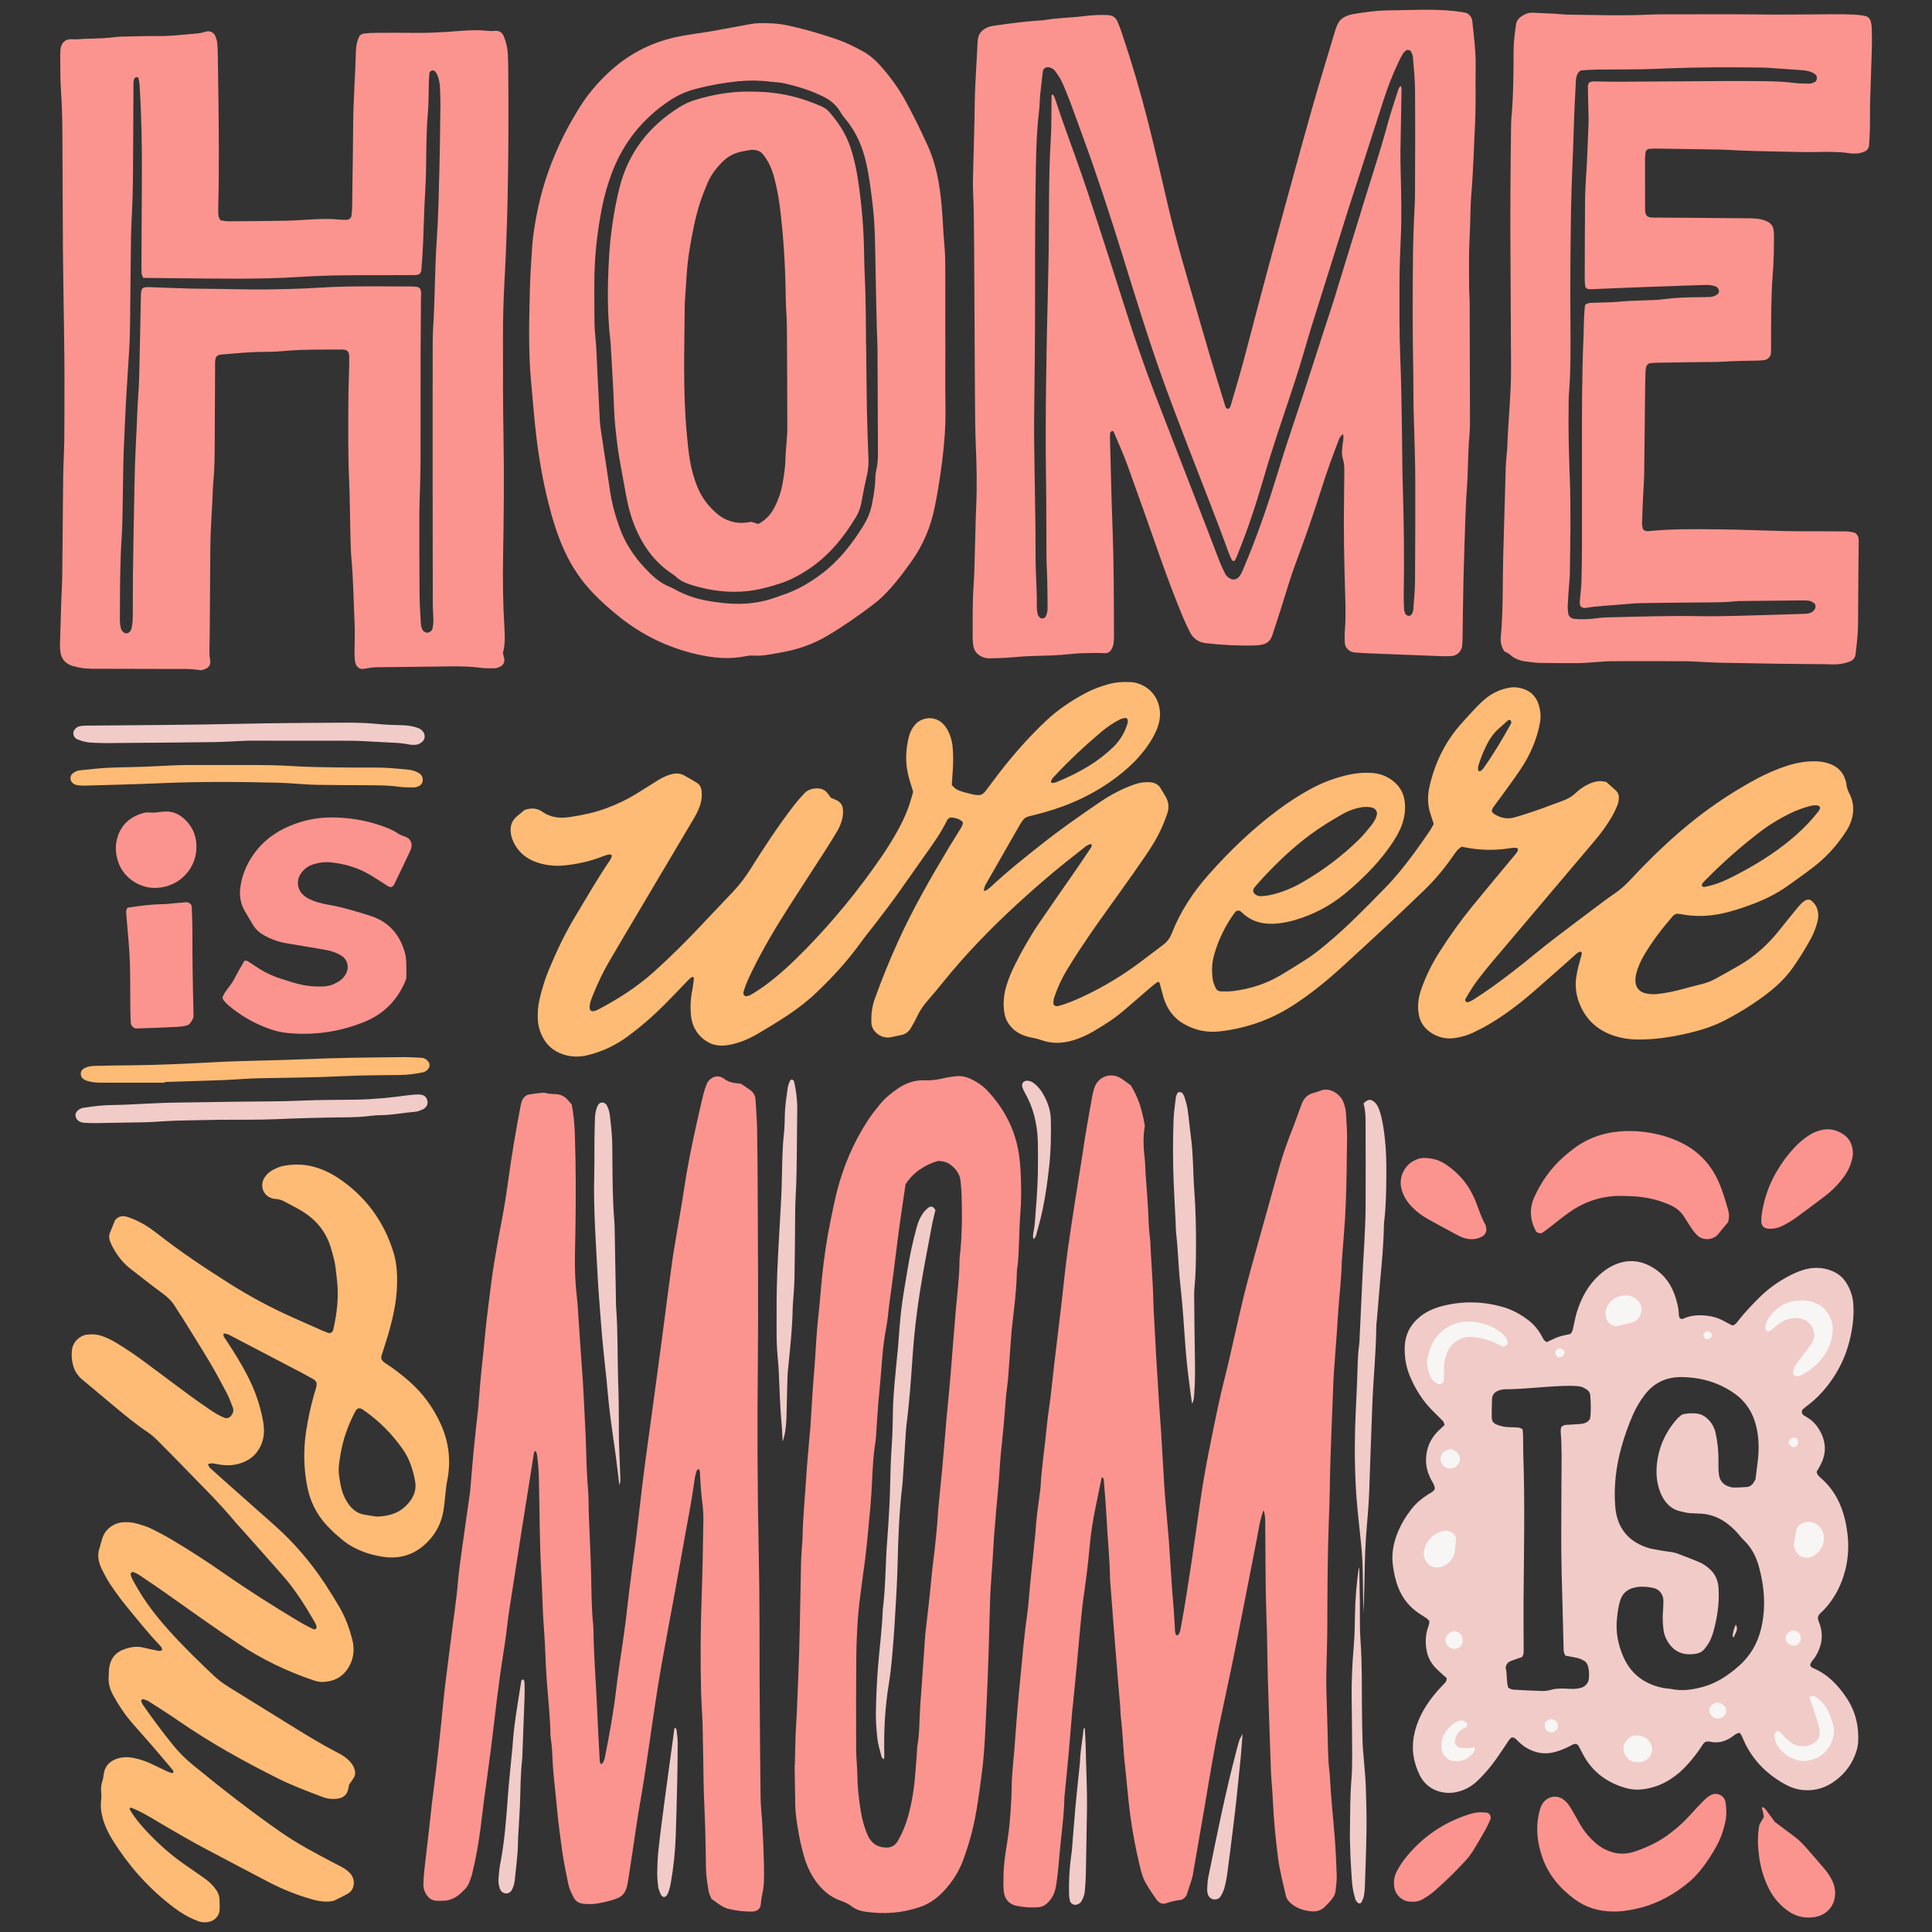 <?xml version="1.0" encoding="utf-8"?>
<!-- Generator: Adobe Illustrator 30.0.0, SVG Export Plug-In . SVG Version: 9.03 Build 0)  -->
<svg version="1.1" id="Layer_1" xmlns="http://www.w3.org/2000/svg" xmlns:xlink="http://www.w3.org/1999/xlink" x="0px" y="0px"
	 viewBox="0 0 850.39 850.39" style="enable-background:new 0 0 850.39 850.39;" xml:space="preserve">
<rect x="0" y="0" width="850.39" height="850.39" fill="#333333" stroke="none"/>
<style type="text/css">
	.st0{fill:#FEBB75;}
	.st1{fill:#F1CBC8;}
	.st2{fill:#FB948F;}
	.st3{fill:#F7F6F4;}
</style>
<g id="Design">
	<g>
		<path class="st0" d="M643.3,372.68c-0.74,0.62-1.41,1.06-1.91,1.64c-0.77,0.9-1.42,1.89-2.1,2.85
			c-3.61,5.18-7.64,10.04-12.23,14.47c-4.58,4.41-9.16,8.82-13.81,13.16c-7.27,6.78-14.58,13.53-21.92,20.24
			c-7.05,6.46-14.44,12.53-22.59,17.74c-9.65,6.17-20.28,9.85-31.8,11.19c-5.64,0.66-10.99-0.5-15.84-3.27
			c-4.77-2.73-7.6-6.92-9.06-11.96c-0.59-2.04-1.07-4.11-1.66-6.15c-0.11-0.38-0.65-0.53-1.03-0.26c-0.97,0.69-1.9,1.43-2.8,2.2
			c-4.08,3.5-8.12,7.06-12.22,10.53c-4.12,3.49-8.71,6.38-13.41,9.11c-2.62,1.51-5.38,2.75-8.3,3.65c-4.8,1.47-9.56,1.7-14.37-0.05
			c-1.7-0.62-3.54-0.88-5.31-1.31c-2.82-0.68-5.35-1.85-7.37-3.91c-1.85-1.89-3.07-4.07-3.48-6.65c-0.65-4.09-0.3-8.11,0.91-12.06
			c0.96-3.17,2.25-6.22,3.73-9.19c3.15-6.3,6.63-12.44,10.61-18.29c5.3-7.81,10.75-15.52,16.12-23.29c2.35-3.4,4.64-6.82,6.92-10.26
			c0.18-0.27,0.1-0.72,0.06-1.08c-0.01-0.1-0.36-0.28-0.46-0.23c-0.72,0.32-1.51,0.59-2.11,1.06c-5.01,3.97-10.06,7.88-14.94,11.99
			c-5.18,4.37-10.27,8.85-15.25,13.42c-11.59,10.64-22.49,21.88-32.33,34.03c-2.24,2.76-4.48,5.52-6.84,8.19
			c-1.98,2.24-3.65,4.63-4.89,7.32c-0.82,1.77-1.79,3.48-2.8,5.15c-0.95,1.58-2.39,2.61-4.32,2.97c-1.6,0.3-3.17,0.72-4.78,0.98
			c-3.81,0.61-7.97-2.53-8.15-6.16c-0.18-3.7,0.21-7.31,1.49-10.86c3.1-8.61,6.54-17.09,10.34-25.44
			c6.48-14.23,14.28-27.82,22.36-41.27c1.52-2.52,3.1-5,4.64-7.51c0.61-1,1.34-1.95,1.44-3.38c-1.25-1.59-3.24-1.9-5.07-2.2
			c-1.05,0.17-1.66,0.68-2,1.41c-2.37,4.96-5.53,9.46-8.74,13.95c-4.47,6.24-8.79,12.57-13.27,18.81
			c-2.75,3.84-5.64,7.58-8.51,11.35c-2.63,3.45-5.4,6.8-7.94,10.31c-5.44,7.53-11.75,14.36-18.49,20.84
			c-4.02,3.86-8.43,7.32-13.12,10.42c-4.34,2.88-8.81,5.6-13.32,8.23c-4.01,2.34-8.3,4.13-12.99,4.91
			c-4.81,0.8-8.87-0.53-12.15-3.92c-2.58-2.67-3.84-5.93-4.14-9.48c-0.29-3.48-0.16-6.96,0.54-10.41c0.38-1.89,0.57-3.81,0.82-5.72
			c0.02-0.12-0.22-0.33-0.39-0.4c-0.17-0.07-0.47-0.1-0.59-0.01c-0.62,0.49-1.24,0.99-1.78,1.56c-3.31,3.42-6.56,6.89-9.92,10.27
			c-5.04,5.07-10.44,9.8-16.24,14.09c-5.37,3.98-11.31,6.88-17.93,8.47c-3.87,0.93-7.67,0.8-11.4-0.61
			c-3.55-1.34-6.27-3.6-8.04-6.81c-1.44-2.6-2.33-5.37-2.44-8.32c-0.11-2.91,0.04-5.78,0.7-8.65c1.05-4.55,2.39-9,4.19-13.33
			c3.37-8.11,7.15-16.03,11.72-23.6c4.96-8.23,9.74-16.56,15.15-24.53c0.42-0.62,0.62-1.38,0.92-2.08
			c-0.52-0.21-0.92-0.53-1.22-0.47c-0.98,0.21-1.95,0.51-2.88,0.87c-5.5,2.19-11.22,3.44-17.14,4.02
			c-3.74,0.37-7.38-0.04-10.88-1.07c-5.53-1.63-9.59-4.99-11.7-10.26c-0.52-1.29-0.77-2.6-0.83-3.96c-0.12-2.47,0.71-4.57,2.65-6.24
			c1.2-1.04,2.44-2.04,3.46-2.89c2.95-1.06,5.57-0.83,7.83,0.76c3.74,2.64,7.91,2.98,12.24,2.32c5.43-0.82,10.81-1.94,15.96-3.86
			c4.38-1.63,8.59-3.58,12.55-5.98c3.26-1.98,6.48-4.02,9.71-6.06c2.05-1.29,4.18-2.39,6.59-2.99c1.87-0.46,3.66-0.35,5.33,0.55
			c1.94,1.05,3.86,2.16,5.72,3.33c1.25,0.79,1.86,2.04,2.01,3.45c0.23,2.14,0.06,4.24-0.63,6.31c-0.68,2.04-1.62,3.96-2.73,5.82
			c-8.1,13.65-16.2,27.31-24.29,40.97c-4.3,7.25-8.62,14.49-12.86,21.77c-2.67,4.57-4.98,9.32-6.96,14.2
			c-0.8,1.98-1.71,3.95-1.81,6.12c-0.04,0.79,0.12,1.52,1.07,1.86c1.02,0.02,1.96-0.37,2.85-0.84c8.78-4.6,17.02-9.91,24.33-16.47
			c7.26-6.52,14.16-13.38,20.81-20.46c4.61-4.91,9.26-9.79,13.9-14.68c2.87-3.03,5.4-6.27,7.61-9.79
			c6.07-9.64,12.28-19.19,19.28-28.25c1.44-1.87,3-3.66,4.62-5.39c1.26-1.34,2.97-2.03,4.86-2.19c2.15-0.18,4.04,0.35,5.38,2.11
			c0.48,0.63,0.94,1.26,1.49,2c0.82,0.35,1.77,0.71,2.66,1.15c1.56,0.78,2.45,2.1,2.61,3.7c0.13,1.33,0.07,2.72-0.2,4.03
			c-0.44,2.09-1.24,4.09-2.37,5.95c-1.73,2.85-3.46,5.7-5.26,8.51c-5.31,8.26-10.71,16.46-15.99,24.74
			c-5.81,9.11-11.34,18.36-16.05,28.03c-1.46,2.98-2.89,5.98-3.83,9.16c-0.24,0.8-0.09,1.51,0.66,2.04
			c1.06,0.11,2.02-0.27,2.87-0.78c1.88-1.15,3.75-2.33,5.53-3.62c6.65-4.85,12.59-10.44,18.27-16.26
			c12.23-12.51,23.21-25.95,33.05-40.24c2.79-4.05,5.4-8.2,7.74-12.51c3.13-5.78,4.69-9.74,6.51-16.51
			c-0.82-2.93-1.99-6.02-2.57-9.28c-0.9-5.07-0.53-10.03,0.69-14.97c0.47-1.9,1.33-3.65,2.62-5.19c3.12-3.72,8.94-4.02,12.37-0.55
			c0.96,0.97,1.77,2.14,2.36,3.35c1.03,2.11,1.66,4.35,1.89,6.7c0.34,3.48,0.32,6.96,0.08,10.44c-0.15,2.12-0.28,4.24-0.43,6.46
			c0.58,0.58,1.05,1.23,1.69,1.65c1.7,1.13,3.71,1.54,5.68,2.05c1.77,0.45,3.53,0.99,5.34,0.67c1.28-0.45,1.95-1.43,2.67-2.37
			c2.75-3.61,5.42-7.26,8.26-10.8c5.44-6.78,11.29-13.22,17.66-19.25c5.24-4.97,11.19-8.99,17.63-12.4
			c3.21-1.7,6.62-2.96,10.16-3.94c3.19-0.88,6.41-1.04,9.68-0.87c4.44,0.22,10.09,3.2,12.1,9.26c1.43,4.33,0.83,8.4-1.01,12.43
			c-1.88,4.12-4.5,7.8-7.52,11.23c-2.89,3.28-6.18,6.16-9.69,8.83c-9.68,7.37-20.59,12.45-32.46,15.73c-2.15,0.6-4.33,1.1-6.49,1.67
			c-1.01,0.27-1.84,0.85-2.43,1.67c-0.58,0.8-1.11,1.62-1.6,2.47c-4.98,8.66-9.95,17.33-14.88,26.01c-0.37,0.64-0.45,1.43-0.65,2.16
			c-0.1,0.37,0.05,0.48,0.42,0.35c0.19-0.07,0.43-0.04,0.58-0.15c0.65-0.46,1.34-0.89,1.91-1.43c7.41-6.94,15.38-13.28,23.39-19.58
			c8.01-6.3,16.4-12.14,24.84-17.89c4.65-3.16,9.64-5.78,15.02-7.7c2.34-0.84,4.72-1.19,7.19-0.97c1.95,0.18,3.48,1.02,4.46,2.67
			c0.7,1.18,1.39,2.37,2.11,3.54c1.41,2.31,1.69,4.78,0.87,7.28c-0.79,2.39-1.72,4.76-2.77,7.06c-1.94,4.28-4.48,8.26-7.14,12.15
			c-3.66,5.36-7.39,10.67-11.19,15.94c-6.21,8.63-12.44,17.24-18.24,26.13c-1.72,2.63-3.38,5.3-5,7.98
			c-2.14,3.53-3.84,7.26-5.21,11.12c-0.46,1.28-0.85,2.59-0.56,3.95c0.56,0.77,1.37,0.86,2.17,0.64c3.34-0.91,6.52-2.22,9.65-3.64
			c7.92-3.61,15.42-7.93,22.48-12.88c4.75-3.33,9.27-6.96,13.94-10.41c1.84-1.36,3.02-3.08,3.82-5.13
			c3.72-9.55,9.33-18.02,16.21-25.79c9.21-10.4,19.22-20.02,30.49-28.42c4.49-3.35,9.2-6.42,14.15-9.13
			c5.51-3.01,11.35-5.2,17.59-6.51c3.23-0.68,6.46-0.88,9.72-0.65c3.33,0.24,6.35,1.34,8.97,3.34c3.37,2.57,5.14,5.95,5.44,10.01
			c0.31,4.14-0.51,8.11-2.31,11.86c-0.84,1.76-1.83,3.46-2.9,5.1c-2.6,3.95-5.52,7.67-8.77,11.16c-3.92,4.21-8.13,8.15-12.61,11.82
			c-6.42,5.24-13.67,9.05-21.78,11.43c-2.55,0.75-5.14,1.28-7.77,1.54c-5.7,0.55-10.95-0.56-15.22-4.49
			c-0.58-0.53-1.07-1.19-1.99-1.2c-0.2,0-0.39,0.04-0.59,0.06c-0.3,0.25-0.68,0.45-0.9,0.76c-4.24,5.77-7.3,12.06-9.18,18.87
			c-1,3.61-1.08,7.28-0.5,10.94c0.18,1.13,0.69,2.22,1.14,3.29c0.41,0.96,1.27,1.6,2.33,1.64c1.83,0.06,3.68,0.09,5.49-0.14
			c7.36-0.92,14.29-3.12,20.63-6.83c3.81-2.24,7.54-4.61,11.27-6.97c3.23-2.04,6.17-4.43,9.09-6.85
			c9.24-7.65,17.51-16.21,25.83-24.72c5-5.11,9.4-10.7,13.58-16.43c2.09-2.86,4.09-5.78,6.09-8.7c0.66-0.96,1.16-2.02,1.75-3.06
			c-0.45-1.37-0.84-2.66-1.29-3.94c-1.46-4.16-1.51-8.38-0.55-12.61c2.41-10.59,7.1-20.14,14.65-28.35c1.88-2.04,3.7-4.13,5.62-6.13
			c1.37-1.43,2.79-2.83,4.32-4.09c3.14-2.59,6.78-4.25,10.91-4.9c1.44-0.23,2.82-0.15,4.24,0.16c4.67,1,7.39,3.8,8.54,8.14
			c0.65,2.48,0.76,4.91,0.28,7.46c-1.4,7.35-4.38,14.09-8.58,20.35c-2.84,4.24-5.93,8.34-8.91,12.49c-1.03,1.44-2.15,2.83-3.15,4.28
			c-0.31,0.45-0.39,1.06-0.55,1.53c0.29,0.4,0.45,0.81,0.76,1.02c2.81,1.9,5.94,2.65,9.26,1.72c3.9-1.1,7.74-2.42,11.57-3.74
			c3.06-1.06,6.05-2.31,9.11-3.37c2.33-0.81,4.43-1.89,6.2-3.59c1.87-1.8,4.03-3.25,6.49-4.28c2.32-0.97,4.66-1.32,7.14-0.56
			c1.33,1.21,2.63,2.42,3.97,3.58c1.15,1,1.58,2.25,1.45,3.66c-0.08,0.96-0.2,1.95-0.56,2.83c-0.75,1.79-1.58,3.57-2.56,5.25
			c-2.18,3.73-4.74,7.22-7.56,10.55c-14.06,16.58-28.09,33.19-42.13,49.79c-3.96,4.68-7.97,9.32-11.39,14.37
			c-1.21,1.78-2.29,3.65-3.36,5.51c-0.14,0.25-0.03,0.8,0.19,1.03c0.21,0.23,0.76,0.39,1.05,0.29c0.76-0.26,1.51-0.6,2.18-1.03
			c2.69-1.75,5.38-3.5,7.99-5.35c6.69-4.76,13.12-9.83,19.44-15.02c3.24-2.66,6.55-5.23,9.89-7.78c5.4-4.13,10.83-8.21,16.27-12.29
			c2.88-2.16,5.74-4.35,8.73-6.37c2.69-1.81,4.98-3.96,7.15-6.29c9.07-9.72,18.66-18.94,29.24-27.19
			c7.26-5.66,14.97-10.72,23.03-15.3c5.25-2.98,10.72-5.57,16.54-7.45c4.3-1.39,8.66-2.11,13.21-1.91c2.07,0.09,4.04,0.49,5.93,1.25
			c3.18,1.29,5.34,3.49,6.35,6.65c0.24,0.74,0.52,1.49,0.57,2.25c0.1,1.59,0.76,2.98,1.45,4.39c2.19,4.5,1.91,9.03-0.09,13.49
			c-0.64,1.41-1.5,2.75-2.38,4.04c-3.67,5.4-8.06,10.24-13.32,14.3c-3.79,2.93-7.71,5.71-11.63,8.49
			c-5.1,3.61-10.72,6.33-16.66,8.45c-4,1.43-8.03,2.78-12.22,3.67c-6.06,1.29-12.11,1.44-18.19,0.22c-0.59-0.12-1.2-0.09-1.85-0.13
			c-0.5,0.32-1.12,0.55-1.48,0.97c-4.82,5.52-9.26,11.3-12.91,17.6c-1.38,2.38-2.47,4.88-3.19,7.52c-0.36,1.33-0.52,2.66-0.39,4.02
			c0.23,2.51,1.91,4.37,4.44,4.91c1.6,0.34,3.19,0.5,4.85,0.34c3.66-0.36,7.24-1.1,10.78-2.04c2.94-0.78,5.88-1.59,8.84-2.3
			c2.19-0.53,4.28-1.29,6.22-2.36c3.52-1.94,7.05-3.89,10.52-5.91c7.05-4.1,12.88-9.44,17.82-15.71c2.57-3.25,5.2-6.46,7.83-9.66
			c1-1.22,2.03-2.41,3.45-3.25c0.84-0.5,2.07-0.51,2.81,0.21c0.7,0.68,1.43,1.4,1.87,2.24c1.14,2.16,1.28,4.46,0.68,6.79
			c-0.67,2.64-1.61,5.2-2.94,7.61c-2.45,4.46-5.1,8.82-8.09,12.98c-2.65,3.7-5.86,6.95-9.44,9.85c-6.24,5.03-13.03,9.29-20.19,13.04
			c-5.03,2.63-10.44,4.35-15.99,5.66c-7.34,1.74-14.76,2.89-22.36,2.85c-2.87-0.01-5.69-0.35-8.46-1.06
			c-8.5-2.16-14.35-7.17-17.38-14.97c-1.41-3.64-1.91-7.48-1.34-11.42c0.51-3.47,1.48-6.81,2.42-10.18c0.08-0.3-0.1-0.87-0.34-1
			c-0.25-0.13-0.79,0.03-1.1,0.22c-0.51,0.3-0.97,0.7-1.41,1.1c-5.97,5.27-11.89,10.6-17.9,15.82c-6.17,5.37-12.65,10.38-19.76,14.6
			c-2.41,1.43-4.94,2.71-7.48,3.93c-2.38,1.14-4.95,1.83-7.56,2.26c-4.24,0.7-8.11-0.31-11.49-2.8c-2.69-1.98-4.26-4.64-4.75-7.86
			c-0.53-3.51-0.16-6.94,0.99-10.31c2.02-5.92,4.78-11.52,8.16-16.84c4.43-6.97,9.23-13.7,14.47-20.13
			c6.11-7.5,12.34-14.91,18.52-22.36c0.62-0.75,1.38-1.43,1.54-2.44c0.07-0.45-0.08-0.83-0.56-0.9c-0.59-0.09-1.21-0.1-1.8-0.03
			c-1.42,0.16-2.82,0.43-4.24,0.57C655.1,374.37,650.32,374.1,643.3,372.68z M606.13,358.05c-0.16-1.6-1.22-2.46-2.74-2.7
			c-1.18-0.19-2.45-0.24-3.63-0.08c-3.26,0.45-6.29,1.6-9.1,3.21c-4.88,2.8-9.67,5.73-14.17,9.08
			c-7.24,5.39-13.72,11.53-19.85,18.02c-1.49,1.58-2.91,3.24-4.34,4.87c-0.54,0.61-0.79,1.33-0.63,2.17
			c0.74,1.32,1.98,1.89,3.51,1.83c1.21-0.05,2.44-0.19,3.62-0.43c5.22-1.09,10.05-3.11,14.61-5.75
			c9.08-5.27,17.38-11.49,24.77-18.77c1.97-1.94,3.72-4.1,5.44-6.25C604.84,361.72,605.83,360.01,606.13,358.05z M801.2,355.64
			c-0.26-0.39-0.39-0.86-0.67-0.96c-1.19-0.41-2.43-0.23-3.61,0.06c-3.16,0.79-6.19,1.91-9.09,3.34c-4.34,2.14-8.49,4.58-12.33,7.47
			c-9.1,6.86-17.55,14.39-25.46,22.46c-0.27,0.28-0.56,0.58-0.73,0.92c-0.15,0.32-0.31,0.79-0.17,1.03
			c0.16,0.26,0.71,0.49,1.03,0.44c3.82-0.69,7.43-2,10.87-3.69c8.5-4.2,16.64-8.95,24.09-14.69c5.71-4.39,10.9-9.28,15.28-14.91
			C800.77,356.65,800.96,356.09,801.2,355.64z M496.39,317.14c0.03-0.66-0.63-1.28-1.17-1.15c-0.77,0.2-1.59,0.33-2.28,0.68
			c-2.86,1.46-5.52,3.23-7.96,5.28c-7.58,6.39-14.79,13.14-21.49,20.38c-0.38,0.42-0.61,0.97-0.87,1.48
			c-0.07,0.13-0.01,0.38,0.08,0.52c0.09,0.14,0.31,0.33,0.45,0.31c0.6-0.07,1.23-0.12,1.77-0.34c5.23-2.12,10.26-4.59,15-7.57
			c3.55-2.23,6.84-4.8,9.86-7.67c3.23-3.06,5.39-6.71,6.58-10.88C496.47,317.83,496.39,317.43,496.39,317.14z M651.54,339.46
			c0.38-0.32,0.93-0.62,1.25-1.07c4.56-6.36,8.51-13.05,12.28-19.85c0.09-0.17,0.18-0.38,0.14-0.55c-0.07-0.36-0.13-0.81-0.38-1
			c-0.21-0.16-0.81-0.14-1.02,0.03c-1.21,1.02-2.3,2.16-3.52,3.16c-2.99,2.44-4.94,5.53-6.51,8.91c-1.22,2.64-2.3,5.33-3.1,8.11
			c-0.15,0.54-0.1,1.14-0.09,1.71c0,0.16,0.18,0.36,0.33,0.47C651.03,339.45,651.24,339.42,651.54,339.46z"/>
		<path class="st1" d="M636.85,738.72c-1.48-1.35-2.93-2.61-4.33-3.94c-2.3-2.2-3.9-4.85-4.51-7.96c-0.64-3.25-0.65-6.55,0.31-9.77
			c0.33-1.11,0.91-2.15,0.79-3.52c-0.29-0.32-0.61-0.82-1.06-1.14c-1.11-0.78-2.28-1.46-3.41-2.21c-5.05-3.36-8.29-8-10.01-13.8
			c-0.83-2.8-1.39-5.65-1.66-8.53c-0.44-4.72,0.56-9.27,2.36-13.6c1.49-3.59,3.51-6.9,5.9-9.97c2.17-2.79,4.86-4.98,7.86-6.8
			c0.98-0.6,2.08-1.07,2.48-2.31c-0.18-1.81-1.36-3.18-2.09-4.75c-1.15-2.5-1.84-5.07-1.81-7.84c0.06-4.88,1.77-9.06,5.19-12.54
			c0.94-0.95,1.95-1.84,2.96-2.79c-0.23-0.65-0.28-1.31-0.63-1.68c-1.6-1.69-3.3-3.27-4.92-4.93c-4.13-4.19-7.17-9.1-9.51-14.48
			c-1.89-4.35-2.63-8.86-2.44-13.59c0.21-5.16,2.37-9.3,6.23-12.62c2.85-2.45,6.19-3.97,9.77-4.94c9-2.44,17.99-2.29,26.96,0.21
			c4.16,1.16,7.88,3.19,11.31,5.78c2.51,1.89,4.49,4.25,5.99,7.01c0.54,0.99,0.92,2.15,2.29,2.72c1.62-0.74,3.31-1.66,5.11-2.29
			c1.62-0.57,3.36-0.82,5.03-1.21c0.93-0.58,1.15-1.55,1.37-2.47c0.59-2.44,0.97-4.95,1.72-7.34c1.94-6.19,4.94-11.77,9.81-16.19
			c1.73-1.57,3.59-2.95,5.68-4c6.02-3.04,11.96-2.82,17.73,0.59c5.24,3.1,8.54,7.78,10.28,13.56c0.67,2.22,1.27,4.47,1.34,6.82
			c0.02,0.76,0.03,1.56,0.65,2.17c0.34,0.07,0.78,0.31,1.04,0.19c3.25-1.56,6.67-1.84,10.2-1.5c2.74,0.27,5.32,1,7.74,2.29
			c1.35,0.72,2.71,1.44,3.89,2.07c1.3-0.25,1.86-1.05,2.44-1.81c2.82-3.71,6.06-7.04,9.34-10.33c3.71-3.74,7.94-6.8,12.55-9.31
			c2.03-1.1,4.17-2.09,6.36-2.82c4.55-1.52,9.12-1.51,13.6,0.43c2.77,1.2,4.86,3.14,6.33,5.75c1.44,2.55,2.4,5.27,2.64,8.23
			c0.24,2.91,0.16,5.81-0.18,8.7c-1.21,10.43-4.88,19.86-11.49,28.1c-2.31,2.88-4.83,5.54-7.8,7.76c-0.93,0.69-1.82,1.43-2.71,2.18
			c-0.68,0.57-0.53,2.02,0.26,2.56c0.64,0.44,1.3,0.83,1.96,1.23c2.38,1.45,4.1,3.52,5.42,5.94c2.6,4.76,2.73,9.59,0.29,14.45
			c-0.6,1.2-1.3,2.35-1.88,3.39c0.22,0.57,0.28,0.97,0.5,1.27c0.34,0.46,0.75,0.89,1.19,1.26c7.37,6.28,10.56,14.67,11.8,23.91
			c0.75,5.57,0.54,11.18-0.85,16.72c-1.7,6.72-4.76,12.63-9.53,17.67c-0.91,0.97-2.19,1.66-2.5,3.15c-0.13,0.98,0.35,1.85,0.67,2.75
			c1.81,5.1,1.06,9.89-1.71,14.46c-0.79,1.31-2.1,2.3-2.41,3.88c0.28,0.85,1.01,1.16,1.7,1.46c6.28,2.75,10.77,7.54,14.43,13.09
			c3.95,6,5.48,12.75,4.96,19.92c-0.07,0.95-0.3,1.91-0.56,2.84c-1.67,5.8-5.06,10.42-9.95,13.89c-3.73,2.64-7.92,4.02-12.54,3.85
			c-3.16-0.11-6.13-1.02-8.87-2.51c-7.67-4.17-13.75-9.98-17.68-17.87c-0.6-1.21-1.08-2.49-1.67-3.7c-0.25-0.51-0.65-0.95-0.83-1.19
			c-1.44,0.18-2.15,0.87-2.92,1.44c-3.11,2.3-6.5,3.37-10.37,2.42c-0.36-0.09-0.76-0.01-1.33-0.01c-0.85,0.19-1.42,0.96-1.95,1.79
			c-1.87,2.95-4.04,5.68-6.36,8.28c-2.33,2.62-4.96,4.89-7.94,6.75c-3.85,2.41-8.03,3.83-12.53,4.27c-3.14,0.31-6.19-0.35-9.11-1.4
			c-7.21-2.58-12.77-7.16-16.41-13.97c-0.73-1.36-1.4-2.76-2.17-4.1c-0.16-0.28-0.63-0.38-0.97-0.56c-1.04-0.15-1.83,0.5-2.67,0.93
			c-2.07,1.06-4.21,1.93-6.46,2.57c-4.58,1.31-8.8,0.5-12.82-1.88c-1.86-1.1-3.32-2.65-4.86-4.12c-0.34-0.33-1.03-0.3-1.45-0.4
			c-0.99,0.64-1.42,1.53-1.96,2.32c-1.64,2.39-3.23,4.82-4.9,7.2c-2.45,3.49-5.23,6.72-8.32,9.67c-2.58,2.47-5.62,4.09-9.1,4.87
			c-5.4,1.21-12.76-0.46-16.19-7.34c-2.95-5.92-3.83-12.07-2.34-18.6c1.64-7.2,5.4-13.2,10.17-18.66c1.14-1.31,2.42-2.5,3.55-3.83
			C636.67,739.97,636.68,739.32,636.85,738.72z M772.7,651.14c0.38-3.02,0.7-5.51,1-8.01c0.63-5.23,0.54-10.43-0.74-15.57
			c-1.46-5.84-4.5-10.65-9.46-14.17c-2.53-1.8-5.24-3.26-8.14-4.41c-4.74-1.89-9.72-2.72-14.75-2.84
			c-6.75-0.17-12.47,2.26-16.67,7.8c-2,2.63-3.7,5.42-5.04,8.45c-2.04,4.61-3.73,9.34-5.1,14.18c-2.46,8.64-3.52,17.43-2.85,26.4
			c0.75,9.97,6.21,15.88,14.96,18.5c0.37,0.11,0.75,0.18,1.13,0.25c2.09,0.38,4.17,0.83,6.28,1.1c1.73,0.22,3.47,0.4,5.11,1.02
			c3.07,1.17,6.14,2.36,9.18,3.6c1.99,0.81,3.73,2.02,5.28,3.52c1.89,1.81,2.96,4.04,3.38,6.59c0.12,0.76,0.17,1.54,0.21,2.31
			c0.3,6.25-0.66,12.34-2.32,18.34c-0.41,1.48-0.98,2.94-1.68,4.32c-0.61,1.19-1.42,2.3-2.27,3.34c-0.88,1.07-2.06,1.74-3.45,2
			c-6.35,1.16-10.53-1.18-13.13-6.06c-0.73-1.37-1.24-2.82-1.42-4.39c-0.28-2.5-0.47-5-0.28-7.53c0.13-1.74,0.25-3.48,0.24-5.22
			c-0.01-2.97-1.89-5.25-4.73-5.78c-2.29-0.43-4.64-0.66-6.93-0.3c-3.43,0.53-6.12,2.11-7.31,5.73c-0.86,2.61-1.19,5.28-1.47,7.97
			c-0.62,5.91,0.42,11.58,2.8,16.98c3.49,7.9,9.71,12.31,18.1,13.81c1.14,0.2,2.32,0.21,3.45,0.44c4.69,0.93,9.23,0.18,13.75-1.09
			c5.92-1.67,10.87-5.02,15.41-8.99c5.1-4.45,8.42-10.09,9.96-16.68c2.15-9.26,1.45-18.47-1.1-27.53c-1.22-4.32-3.31-8.23-6.64-11.4
			c-1.26-1.2-2.27-2.64-3.47-3.89c-4.46-4.62-9.71-7.62-16.32-7.73c-0.97-0.02-1.93-0.1-2.9-0.12c-1.96-0.02-3.82-0.53-5.7-1.01
			c-2.35-0.59-4.19-1.93-5.71-3.76c-1.51-1.82-2.47-3.91-3.16-6.15c-2.14-6.92-0.75-14.71,1.32-19.91
			c1.58-3.96,3.86-7.59,6.73-10.78c0.64-0.71,1.44-1.27,1.98-1.75c2.12-0.72,4.05-0.69,5.99-0.59c2.02,0.1,3.73,0.9,5.23,2.24
			c1.94,1.74,3.15,3.91,3.7,6.43c0.91,4.17,1.32,8.4,1.25,12.68c-0.03,1.93-0.05,3.89,0.24,5.79c0.37,2.47,1.86,4.22,4.27,5.03
			c0.72,0.24,1.5,0.46,2.26,0.46c1.93-0.01,3.87-0.1,5.79-0.25c1.23-0.09,2.15-0.82,2.84-1.81
			C772.11,652.2,772.37,651.69,772.7,651.14z M689.04,728.76c-0.84-1.35-0.79-2.34-0.81-3.29c-0.24-11.22-0.6-22.45-0.87-33.67
			c-0.33-13.35-0.06-26.71-0.06-40.07c0-7.16,0.26-14.33-0.34-21.48c-0.06-0.74,0.14-1.51,0.2-2.06c0.75-0.76,1.48-0.98,2.26-1.03
			c2.12-0.14,4.26-0.2,6.37-0.4c1.56-0.15,3.04-0.61,4.07-2.21c0.51-3.3,0.37-6.78,0.13-10.25c-0.08-1.23-0.76-2.21-1.79-2.85
			c-0.81-0.5-1.71-1-2.62-1.15c-1.51-0.26-3.07-0.32-4.61-0.32c-9.49,0.03-18.91,1.48-28.4,1.52c-0.58,0-1.16,0.11-1.73,0.21
			c-0.38,0.07-0.74,0.2-1.11,0.32c-1.84,0.59-2.94,1.91-3.01,3.83c-0.09,2.51-0.13,5.03-0.13,7.55c-0.01,2.27,0.68,3.13,2.76,3.85
			c1.48,0.51,2.98,0.85,4.54,0.91c1.55,0.06,3.1,0.07,4.64,0.21c0.53,0.05,1.03,0.42,1.64,0.69c0.08,0.99,0.21,1.94,0.23,2.89
			c0.05,2.9,0,5.81,0.1,8.71c0.75,21.49,0.24,42.97,0.1,64.46c-0.04,6.58,0.03,13.16,0.05,19.74c0,0.97,0.06,1.94-0.05,2.9
			c-0.06,0.54-0.39,1.05-0.61,1.57c-1.7,0.6-3.34,1.14-4.95,1.75c-1.14,0.43-1.99,1.18-2.33,2.98c0.75,2.49,0.25,5.65,1.13,8.79
			c0.71,0.3,1.39,0.8,2.1,0.84c4.25,0.27,8.5,0.49,12.76,0.6c1.34,0.04,2.73-0.13,4.01-0.51c2.1-0.62,4.2-0.61,6.33-0.52
			c1.35,0.06,2.71,0.16,4.06,0.1c0.96-0.04,1.93-0.22,2.85-0.48c1.95-0.55,3.32-2.28,3.44-4.23c0.11-1.74,0.08-3.48-0.38-5.19
			c-0.32-1.19-1-2.11-2.08-2.67c-0.85-0.44-1.76-0.81-2.68-1.04C692.56,729.38,690.84,729.11,689.04,728.76z"/>
		<path class="st0" d="M139.34,716.53c0.06-1.01-0.42-1.87-0.9-2.69c-4.09-7.03-8.39-13.94-13.76-20.09
			c-6.11-7-12.31-13.91-18.48-20.86c-0.77-0.87-1.6-1.69-2.34-2.58c-7.9-9.57-16.87-18.13-25.44-27.07
			c-2.81-2.93-5.73-5.76-8.57-8.68c-1.49-1.53-3.04-2.97-4.83-4.16c-5.17-3.44-9.93-7.41-14.69-11.36
			c-4.47-3.71-8.91-7.45-13.36-11.18c-0.74-0.62-1.53-1.21-2.14-1.95c-0.73-0.88-1.47-1.83-1.91-2.87c-1.23-2.9-1.63-5.96-1.2-9.1
			c0.45-3.28,3.27-6.05,6.55-6.48c2.34-0.3,4.62-0.12,6.86,0.68c2.2,0.79,4.26,1.84,6.25,3.04c4.65,2.8,9.09,5.9,13.44,9.14
			c6.06,4.51,12.09,9.05,18.16,13.52c3.12,2.29,6.28,4.52,9.49,6.69c2.24,1.52,4.55,2.94,6.99,3.73c1.54-0.02,2.26-0.94,2.83-1.97
			c0.5-0.88,0.53-1.9,0.18-2.82c-0.84-2.16-1.65-4.35-2.72-6.4c-2.43-4.62-4.9-9.23-7.57-13.72c-3.86-6.48-7.91-12.86-11.89-19.27
			c-1.02-1.64-2.15-3.22-3.14-4.89c-1.4-2.38-3.3-4.2-5.53-5.84c-4.84-3.54-9.54-7.27-14.28-10.95c-3.27-2.53-5.71-5.76-7.68-9.37
			c-0.46-0.85-0.88-1.73-1.21-2.64c-0.48-1.3-0.55-2.64,0.01-3.96c0.74-1.77,1.46-3.56,2.19-5.35c1.37-1.72,3.24-2.1,5.21-1.5
			c1.84,0.56,3.64,1.33,5.36,2.18c3.13,1.55,5.96,3.59,8.71,5.75c9.92,7.76,20.4,14.72,31.04,21.44
			c9.01,5.69,18.38,10.73,28.13,15.06c4.24,1.89,8.48,3.78,12.73,5.65c1.05,0.46,2.14,0.84,2.97,1.16c1.18-0.12,1.69-0.69,1.87-1.48
			c1.64-7.21,2.54-14.47,1.65-21.88c-0.39-3.27-0.57-6.56-1.45-9.75c-0.46-1.68-0.88-3.37-1.41-5.02
			c-2.09-6.54-6.17-11.58-11.92-15.22c-2.77-1.75-5.75-3.19-8.64-4.75c-1.03-0.56-2.14-0.87-3.32-0.96
			c-0.58-0.04-1.17-0.09-1.72-0.26c-4.63-1.42-5.45-6.23-3.34-9.33c0.89-1.31,2.02-2.34,3.39-3.11c1.7-0.95,3.49-1.66,5.42-1.99
			c5.06-0.87,10.02-0.55,14.88,1.14c2.94,1.03,5.71,2.38,8.31,4.09c12.11,7.97,20.28,18.91,24.61,32.73
			c1.65,5.25,1.83,10.65,1.57,16.09c-0.3,6.22-1.64,12.27-3.25,18.25c-0.86,3.17-1.95,6.28-2.9,9.43c-0.33,1.1-0.88,2.16-0.71,3.3
			c0.52,1.21,1.55,1.78,2.52,2.41c3.41,2.22,6.6,4.74,9.67,7.42c6.07,5.3,10.72,11.68,14.02,19.01c3.61,8.01,4.52,16.33,2.76,24.95
			c-0.35,1.7-0.5,3.44-0.71,5.16c-0.32,2.69-0.49,5.4-0.95,8.06c-0.84,4.88-2.92,9.22-6.27,12.87c-5.67,6.19-12.68,8.59-20.97,7.16
			c-2.68-0.46-5.31-1.09-7.85-2.05c-3.09-1.17-6.02-2.66-8.63-4.72c-2.74-2.16-5.32-4.49-7.69-7.06
			c-4.45-4.83-7.22-10.46-8.49-16.89c-1.62-8.25-1.75-16.5-0.45-24.82c0.84-5.37,1.98-10.64,3.46-15.86
			c0.47-1.65,1.19-3.27,1.1-4.94c-0.27-0.91-0.88-1.42-1.54-1.8c-1.68-0.96-3.38-1.89-5.09-2.79c-10.63-5.57-21.25-11.14-31.9-16.67
			c-0.65-0.34-1.44-0.44-2.17-0.61c-0.08-0.02-0.35,0.27-0.33,0.4c0.03,0.37,0.07,0.79,0.26,1.09c1.14,1.8,2.34,3.56,3.48,5.35
			c3.23,5.06,6.28,10.22,8.74,15.71c2.23,4.97,3.84,10.12,4.87,15.46c0.67,3.46,0.81,6.9-0.46,10.3c-1.59,4.27-4.52,7.12-8.79,8.64
			c-2.98,1.06-6.03,1.33-9.16,0.86c-1.34-0.2-2.66-0.51-4.01-0.64c-0.52-0.05-1.07,0.24-1.76,0.41c0.34,0.62,0.5,1.22,0.89,1.57
			c3,2.74,6.04,5.44,9.08,8.14c6.37,5.65,12.74,11.3,19.12,16.95c8.75,7.74,16.29,16.54,22.68,26.31c2.12,3.24,4.16,6.53,6.11,9.87
			c2.66,4.54,4.45,9.44,5.72,14.54c0.92,3.71,0.69,7.32-0.99,10.76c-2.43,4.98-6.51,7.5-12.04,7.68c-1.37,0.05-2.67-0.25-3.98-0.69
			c-11.81-3.95-22.91-9.33-33.29-16.23c-10.64-7.07-21.02-14.52-31.45-21.9c-3.95-2.8-7.97-5.49-11.98-8.19
			c-0.8-0.54-1.67-0.99-2.57-1.32c-0.54-0.2-1.08,0.09-1.32,0.73c0.1,1.17,0.68,2.18,1.23,3.21c3.04,5.64,6.61,10.92,10.65,15.89
			c6.25,7.68,13.21,14.67,20.31,21.53c7.15,6.91,7.18,6.87,15.55,12.01c6.76,4.15,13.49,8.36,20.24,12.53
			c7.57,4.68,15.1,9.44,23.03,13.5c1.9,0.97,3.72,2.08,5.22,3.63c1.09,1.13,1.96,2.38,2.4,3.91c0.34,1.18,0.31,2.33-0.28,3.37
			c-0.57,1-1.3,1.91-2.17,3.17c-0.11,0.58-0.24,1.53-0.5,2.45c-0.57,2.06-1.99,3.28-4.06,3.68c-2.53,0.49-5.01,0.18-7.41-0.74
			c-6.51-2.49-13.04-4.92-19.28-8.03c-15.25-7.62-30.12-15.89-44.16-25.61c-4.14-2.86-8.4-5.55-12.64-8.26
			c-0.79-0.51-1.73-0.81-2.64-1.09c-0.2-0.06-0.55,0.36-0.83,0.56c0.07,1.02,0.65,1.8,1.2,2.59c4.09,5.88,8.38,11.61,12.89,17.18
			c2.57,3.17,5.46,6.03,8.61,8.61c12.59,10.3,25.39,20.32,38.74,29.62c7.32,5.09,15.21,9.25,23.09,13.4
			c1.54,0.81,3.13,1.55,4.61,2.45c0.98,0.59,1.91,1.33,2.71,2.16c1.1,1.14,1.7,2.55,1.73,4.19c0.04,2.12-0.8,3.81-2.6,4.86
			c-1.83,1.07-3.77,1.94-6.12,3.13c-2.79,0.69-6.02,0.39-9.24-0.5c-6.74-1.86-13.21-4.44-19.4-7.66
			c-9.27-4.82-18.5-9.73-27.74-14.61c-6.85-3.61-13.53-7.51-20.2-11.44c-4.15-2.45-8.24-5.05-12.78-6.77
			c-0.12-0.04-0.36,0.09-0.46,0.22c-0.1,0.12-0.18,0.38-0.11,0.5c1.94,3.37,4.37,6.37,7,9.2c5.16,5.54,10.73,10.62,16.96,14.94
			c3.02,2.09,6.04,4.19,9.05,6.31c1.91,1.35,3.6,2.93,4.94,4.86c0.9,1.29,1.53,2.69,1.58,4.3c0.05,1.55,0.15,3.1,0.07,4.64
			c-0.14,2.77-2.41,5.06-5.2,5.41c-1.36,0.17-2.73,0.14-4.02-0.33c-1.45-0.53-2.88-1.14-4.26-1.84c-2.94-1.49-5.63-3.39-8.22-5.43
			c-10.16-7.97-18.56-17.51-25.38-28.45c-1.74-2.8-3.21-5.72-4.16-8.91c-0.84-2.83-1.3-5.63-0.93-8.58
			c0.14-1.14,0.16-2.32,0.04-3.45c-0.18-1.77-0.08-3.44,0.53-5.13c0.39-1.07,0.44-2.26,0.64-3.4c0.5-2.91,2.18-4.87,4.86-6.04
			c2.78-1.22,5.65-1.22,8.54-0.63c2.47,0.51,4.86,1.32,7.15,2.37c2.46,1.13,4.88,2.35,7.33,3.5c0.69,0.32,1.44,0.53,2.17,0.75
			c0.12,0.04,0.36-0.12,0.46-0.25c0.09-0.13,0.1-0.35,0.08-0.52c-0.02-0.18-0.09-0.39-0.2-0.52c-3.12-3.69-6.23-7.4-9.4-11.06
			c-2.78-3.22-5.66-6.36-8.44-9.59c-3.3-3.82-6.1-7.99-8.51-12.44c-1.42-2.62-2.19-5.35-1.9-8.35c0.11-1.15,0.03-2.33,0.18-3.48
			c0.52-3.99,2.63-6.85,6.42-8.23c2.74-1,5.6-1.55,8.55-0.84c2.26,0.53,4.52,1.04,6.8,1.47c0.5,0.09,1.07-0.18,1.57-0.28
			c0.03-0.99-0.48-1.57-1.01-2.13c-5.35-5.61-10.17-11.67-15.07-17.67c-2.44-2.99-4.7-6.15-6.86-9.36c-1.4-2.08-2.5-4.36-3.66-6.59
			c-0.45-0.85-0.78-1.78-1.04-2.7c-0.6-2.09-0.69-4.23,0-6.3c0.97-2.9,1.24-6.11,3.62-8.43c1.88-1.82,4.07-2.94,6.68-3.14
			c2.13-0.16,4.23,0,6.32,0.6c2.43,0.7,4.83,1.44,7.07,2.6c2.75,1.43,5.5,2.85,8.16,4.43c7.82,4.65,15.47,9.58,22.93,14.79
			c10.8,7.54,21.92,14.57,33.21,21.33c1.99,1.19,4.06,2.24,6.14,3.28C138.4,717.34,139.01,717.13,139.34,716.53z M165.84,667.55
			c5.14-0.17,9.17-1.34,12.43-4.36c3.28-3.03,5.28-6.71,4.43-11.33c-0.91-4.96-2.46-9.73-5.39-13.92
			c-4.8-6.86-10.63-12.71-17.54-17.45c-0.31-0.22-0.68-0.35-1.02-0.53c-0.36-0.19-1.4,0-1.62,0.29c-0.23,0.3-0.52,0.58-0.7,0.91
			c-3.21,6-5.43,12.34-6.57,19.05c-1.03,6.05-1.04,7.38,0.02,13.2c0.6,3.26,1.79,6.3,3.79,8.98c1.67,2.24,3.82,3.81,6.63,4.3
			C162.39,667.05,164.48,667.34,165.84,667.55z"/>
		<g>
			<path class="st2" d="M556.17,664.65c-1.76,4.88-2.25,9.12-3.07,13.28c-3.19,16.13-6.26,32.28-9.5,48.4
				c-2.33,11.57-4.9,23.08-7.29,34.64c-1.06,5.11-1.97,10.26-2.88,15.4c-0.98,5.52-1.88,11.06-2.82,16.59
				c-1.01,5.91-2.04,11.81-3.06,17.72c-0.85,4.95-1.69,9.91-2.57,14.86c-0.17,0.95-0.49,1.87-0.78,2.79
				c-0.65,2.02-1.32,4.03-1.96,5.97c-0.7,1.11-1.64,1.87-2.82,2c-2.13,0.24-4.15,0.76-6.18,1.44c-1.63,0.55-3.14-0.17-4.1-1.5
				c-1.69-2.34-3.29-4.77-4.75-7.26c-1.48-2.52-2.17-5.39-2.83-8.2c-1.63-6.97-3.01-13.99-3.98-21.09
				c-1.05-7.67-1.58-15.39-2.46-23.08c-0.79-6.93-0.9-13.9-1.77-20.82c-0.19-1.53-0.16-3.09-0.28-4.64
				c-0.26-3.28-0.57-6.55-0.84-9.83c-0.51-6.17-1.01-12.34-1.5-18.51c-0.28-3.47-0.55-6.94-0.82-10.41
				c-0.12-1.54-0.22-3.09-0.34-4.63c-0.27-3.47-0.54-6.94-0.81-10.42c-0.06-0.77-0.16-1.54-0.17-2.32
				c-0.1-8.91-1.08-17.77-1.52-26.66c-0.28-5.6-0.78-11.19-1.21-16.79c-0.03-0.37-0.21-0.73-0.31-1.1c-0.27-0.28-0.61-0.2-0.72,0.3
				c-0.88,4.16-1.72,8.33-2.57,12.5c-1.2,5.88-2.16,11.78-2.68,17.77c-0.66,7.51-1.64,15-2.71,22.47
				c-0.55,3.83-0.89,7.69-1.27,11.54c-0.58,5.97-1.08,11.94-1.64,17.92c-0.54,5.78-1.12,11.55-1.69,17.33
				c-0.08,0.77-0.21,1.53-0.28,2.31c-0.52,6.17-1,12.34-1.55,18.51c-0.53,5.97-1.14,11.94-1.72,17.91c-0.07,0.77-0.2,1.54-0.21,2.31
				c-0.14,6.39-0.91,12.74-1.59,19.09c-0.7,6.54-1.05,13.11-2.09,19.62c-0.48,3.01-1.63,5.51-3.82,7.6
				c-1.02,0.98-2.17,1.61-3.56,1.77c-3.3,0.37-6.59,0.09-9.82-0.52c-3.41-0.64-5.42-2.95-5.8-6.36c-0.11-0.96-0.16-1.93-0.18-2.9
				c-0.01-1.35,0.05-2.71,0.06-4.06c0.04-5.25,0.93-10.41,1.75-15.56c0.94-5.94,1.33-11.92,1.66-17.9c0.17-3.09,0.13-6.19,0.3-9.29
				c0.15-2.9,0.45-5.78,0.69-8.67c0.06-0.77,0.18-1.54,0.24-2.31c0.5-6.56,0.97-13.12,1.51-19.68c0.38-4.63,0.81-9.25,1.28-13.87
				c0.9-8.85,1.56-17.72,2.84-26.54c0.75-5.16,1.04-10.39,1.56-15.59c0.62-6.16,1.27-12.31,1.9-18.47c0.1-0.96,0.24-1.92,0.29-2.89
				c0.33-6,1.21-11.93,2-17.88c0.1-0.77,0.23-1.53,0.27-2.31c0.48-8.9,1.9-17.7,2.73-26.56c0.42-4.43,1.16-8.82,1.69-13.24
				c0.55-4.61,1-9.23,1.55-13.84c1.04-8.84,2.13-17.67,3.17-26.5c0.54-4.61,1.01-9.23,1.54-13.84c0.42-3.65,0.84-7.3,1.36-10.94
				c0.99-6.89,2.03-13.78,3.09-20.66c0.97-6.31,2.02-12.6,3.01-18.91c0.54-3.44,1.01-6.89,1.58-10.32c0.96-5.72,1.97-11.43,3-17.14
				c0.24-1.33,0.57-2.66,1-3.94c1.68-5.01,7.4-6.93,11.86-3.99c1.45,0.96,2.83,2.02,4.15,2.98c3.21,5.33,4.81,9.91,6.19,17.81
				c-0.87,4.67-0.63,9.68-0.05,14.69c0.25,2.11,0.23,4.25,0.37,6.37c0.25,3.67,0.54,7.33,0.8,11c0.11,1.54,0.22,3.09,0.29,4.64
				c0.2,4.45,0.32,8.9,0.89,13.32c0.22,1.72,0.19,3.48,0.29,5.22c0.3,5.22,0.65,10.43,0.92,15.65c0.18,3.48,0.22,6.96,0.38,10.44
				c0.21,4.44,0.5,8.89,0.74,13.33c0.12,2.13,0.18,4.25,0.31,6.38c0.27,4.44,0.57,8.88,0.85,13.32c0.12,1.93,0.2,3.87,0.33,5.8
				c0.26,3.86,0.54,7.72,0.81,11.58c0.04,0.58,0.11,1.16,0.14,1.74c0.49,8.31,0.97,16.61,1.48,24.92c0.14,2.32,0.35,4.63,0.53,6.94
				c0.16,1.93,0.33,3.86,0.5,5.78c0.28,3.28,0.56,6.55,0.84,9.83c0.03,0.39,0.08,0.77,0.11,1.16c0.49,7.34,0.96,14.67,1.47,22.01
				c0.2,2.89,0.49,5.78,0.7,8.68c0.2,2.7,0.32,5.41,0.52,8.11c0.08,1.14-0.05,2.34,0.65,3.36c0.33-0.1,0.84-0.11,0.96-0.33
				c0.36-0.66,0.69-1.38,0.83-2.12c1.91-10.07,3.43-20.21,4.96-30.35c1.41-9.37,2.69-18.76,4.06-28.14
				c1.96-13.42,4.8-26.65,7.56-39.9c1.34-6.44,3.07-12.79,4.56-19.19c2.28-9.8,4.4-19.63,6.77-29.4c1.64-6.76,3.55-13.46,5.4-20.18
				c3.3-11.93,6.64-23.85,9.99-35.77c1.78-6.34,4-12.53,6.44-18.64c1.07-2.69,1.99-5.44,2.99-8.17c0.27-0.73,0.54-1.45,0.84-2.16
				c0.87-2.07,2.33-3.54,4.49-4.25c1.1-0.36,2.26-0.59,3.31-1.06c4.3-1.9,9.08,1.48,10.38,4.98c0.61,1.64,1.07,3.31,1.14,5.08
				c0.15,3.48,0.48,6.96,0.45,10.44c-0.11,10.06-0.2,20.13-0.6,30.19c-0.31,7.73-1.06,15.44-1.62,23.16
				c-0.03,0.39-0.1,0.77-0.1,1.16c-0.14,7.94-1.2,15.82-1.68,23.74c-0.5,8.3-1.18,16.6-1.77,24.89c-0.08,1.16-0.16,2.32-0.2,3.48
				c-0.59,16.44-1.46,32.87-1.65,49.32c-0.05,4.26-0.26,8.51-0.41,12.77c-0.58,15.67-0.6,31.35-0.66,47.03
				c-0.03,6.19-0.29,12.38-0.4,18.57c-0.06,3.1-0.09,6.19-0.01,9.29c0.14,6,0.4,11.99,0.54,17.99c0.15,6.19,0.11,12.39,0.93,18.55
				c0.08,0.57,0.08,1.16,0.11,1.74c0.42,8.7,1.41,17.36,2.08,26.03c0.44,5.59,0.71,11.2,0.89,16.81c0.07,2.3-0.26,4.63-0.5,6.93
				c-0.14,1.38-0.79,2.6-1.66,3.66c-0.99,1.19-2.02,2.35-3.15,3.41c-1.47,1.38-3.3,2.05-5.31,1.94c-3.56-0.2-6.85-1.23-9.61-3.59
				c-1.05-0.9-1.86-1.97-2.17-3.35c-1.29-5.66-2.77-11.26-3.48-17.04c-1-8.07-1.85-16.14-2.19-24.27c-0.13-3.09-0.42-6.18-0.63-9.27
				c-0.1-1.54-0.22-3.09-0.27-4.64c-0.46-13.35-0.94-26.69-1.34-40.04c-0.2-6.58-0.23-13.16-0.38-19.74
				c-0.09-4.06-0.29-8.12-0.38-12.18c-0.11-4.45-0.19-8.9-0.23-13.35c-0.07-7.55-0.09-15.1-0.16-22.65
				C556.9,669.25,557.02,667.31,556.17,664.65z"/>
			<path class="st2" d="M313.15,835.78c-0.45-1.17-1.06-2.22-1.24-3.33c-0.54-3.44-1.14-6.87-1.18-10.38c-0.07-6-0.19-12-0.35-18
				c-0.13-4.64-0.37-9.28-0.54-13.92c-0.07-1.93-0.12-3.87-0.15-5.8c-0.14-8.32-0.22-16.65-0.43-24.97
				c-0.12-4.84-0.56-9.66-0.67-14.5c-0.33-14.13-0.26-28.26,0.26-42.39c0.4-11.03,0.56-22.06,0.74-33.09
				c0.04-2.51-0.07-5.05-0.4-7.53c-0.6-4.42-0.87-8.86-1.09-13.3c-0.03-0.7,0.03-1.48-0.68-1.98c-0.28,0.29-0.67,0.51-0.77,0.82
				c-0.34,1.1-0.7,2.22-0.85,3.36c-1.17,8.63-2.8,17.18-4.38,25.74c-1.29,7.04-2.51,14.09-3.79,21.14
				c-2.12,11.61-4.32,23.2-6.4,34.82c-1.09,6.09-2.04,12.21-2.97,18.33c-2.21,14.54-4.08,29.12-6.67,43.6
				c-1.02,5.71-1.78,11.47-2.66,17.21c-0.82,5.36-1.6,10.71-2.44,16.07c-0.99,6.33-2.65,7.52-8.25,9c-3.16,0.83-6.4,1.59-9.74,1.41
				c-0.77-0.04-1.56-0.05-2.31-0.2c-1.6-0.31-2.89-1.15-3.64-2.61c-0.97-1.89-1.95-3.8-2.38-5.91c-0.81-3.98-1.66-7.95-2.31-11.96
				c-0.74-4.58-1.27-9.2-1.89-13.8c-0.1-0.77-0.19-1.54-0.27-2.31c-0.7-6.93-1.41-13.86-2.1-20.79c-0.12-1.15-0.2-2.31-0.26-3.47
				c-0.2-4.06-0.29-8.13-0.96-12.15c-0.06-0.38-0.09-0.77-0.1-1.16c-0.11-7.75-0.97-15.45-1.56-23.17
				c-0.61-7.92-0.69-15.86-1.31-23.77c-0.62-7.92-0.69-15.86-1.14-23.78c-0.79-13.73-0.74-27.48-1.06-41.21
				c-0.09-3.87-0.27-7.74-0.86-11.57c-0.08-0.54-0.36-1.05-0.58-1.66c-0.31,0.32-0.68,0.52-0.72,0.77
				c-0.93,5.73-1.81,11.46-2.72,17.19c-0.88,5.54-1.78,11.08-2.66,16.62c-0.58,3.63-1.13,7.26-1.69,10.9
				c-1.1,7.07-2.21,14.14-3.29,21.22c-0.5,3.25-1.03,6.5-1.38,9.77c-0.82,7.51-2.19,14.93-3.21,22.4c-0.47,3.45-0.94,6.9-1.37,10.36
				c-0.94,7.68-1.81,15.37-2.79,23.05c-0.93,7.29-1.98,14.57-2.95,21.85c-0.53,4.03-0.97,8.07-1.5,12.1
				c-0.83,6.33-1.87,12.63-3.42,18.83c-0.14,0.56-0.21,1.15-0.39,1.7c-0.75,2.19-1.3,4.5-3.02,6.2c-2.06,2.04-4.01,4.25-8.25,5.05
				c-0.53,0.01-2.27,0.12-4.01,0.08c-2.35-0.05-3.98-1.28-5.06-3.32c-0.65-1.22-1.02-2.53-0.98-3.9c0.08-2.12,0.19-4.25,0.42-6.36
				c0.59-5.38,1.26-10.76,1.87-16.14c0.48-4.23,0.91-8.46,1.41-12.69c0.57-4.8,1.22-9.6,1.8-14.4c0.44-3.65,0.83-7.3,1.23-10.96
				c0.38-3.46,0.75-6.92,1.11-10.39c0.51-5,0.94-10.02,1.53-15.01c0.91-7.68,1.96-15.35,2.89-23.03c0.98-8.07,2.28-16.09,2.95-24.2
				c0.4-4.82,1.11-9.61,1.77-14.4c1.13-8.24,2.33-16.47,3.5-24.71c0.08-0.57,0.14-1.15,0.19-1.73c0.46-5.4,0.86-10.8,1.38-16.19
				c0.56-5.78,1.22-11.54,1.84-17.31c0.08-0.77,0.19-1.54,0.26-2.31c0.51-5.98,0.89-11.97,1.56-17.93
				c1.03-9.23,1.74-18.49,2.97-27.7c0.8-5.94,1.42-11.91,2.42-17.83c0.94-5.53,1.85-11.07,2.94-16.57
				c1.32-6.64,2.39-13.32,3.31-20.03c1.51-11.12,3.38-22.19,5.52-33.2c0.15-0.75,0.34-1.53,0.69-2.2c0.65-1.24,1.62-2.19,3.08-2.42
				c1.72-0.27,3.44-0.5,5.16-0.7c0.57-0.07,1.19-0.13,1.73,0.01c1.51,0.4,3.04,0.52,4.6,0.55c2.03,0.03,3.76,0.82,5.16,2.29
				c0.66,0.7,1.28,1.44,1.97,2.22c0.9,4.36,1.26,8.79,1.41,13.23c0.45,13.55,0.48,27.1,0.27,40.65c-0.06,3.87-0.12,7.74-0.22,11.61
				c-0.18,6.79,0.16,13.55,0.92,20.29c0.07,0.58,0.15,1.15,0.19,1.73c0.47,6.95,0.92,13.9,1.4,20.85c0.28,4.05,0.58,8.11,0.87,12.16
				c0.03,0.39,0.07,0.77,0.09,1.16c0.42,8.31,0.91,16.62,1.25,24.94c0.3,7.54,0.34,15.09,1.01,22.62c0.35,3.85,0.23,7.74,0.37,11.61
				c0.24,6.19,0.54,12.38,0.78,18.56c0.12,3.1,0.17,6.19,0.25,9.29c0.17,6.97,0.18,13.94,0.93,20.88c0.06,0.58,0.08,1.16,0.09,1.74
				c0.09,11.62,1.13,23.2,1.59,34.8c0.29,7.16,0.71,14.3,1.09,21.46c0.05,0.95-0.01,1.94,0.53,2.82c0.32-0.18,0.76-0.27,0.89-0.52
				c0.36-0.68,0.7-1.4,0.85-2.14c2.06-10.24,3.92-20.52,5.12-30.91c0.78-6.72,1.88-13.41,2.83-20.12c0.46-3.26,0.93-6.51,1.33-9.78
				c0.54-4.42,1.01-8.84,1.55-13.26c0.57-4.61,1.19-9.21,1.79-13.81c0.45-3.45,0.94-6.9,1.35-10.36c0.92-7.68,1.76-15.38,2.7-23.06
				c0.83-6.72,1.76-13.43,2.66-20.14c0.62-4.6,1.27-9.2,1.9-13.8c1.02-7.48,2.02-14.95,3.03-22.43c0.52-3.84,1.03-7.67,1.53-11.51
				c1.26-9.59,2.47-19.19,3.8-28.77c0.69-4.98,1.6-9.93,2.42-14.89c0.98-5.92,2.06-11.82,2.93-17.75c1.35-9.2,3.22-18.29,5.21-27.36
				c0.99-4.53,2.02-9.06,3.1-13.58c0.4-1.69,0.94-3.35,1.54-4.98c0.4-1.1,1.17-1.99,2.16-2.67c1.38-0.96,2.85-1.14,4.4-0.52
				c0.36,0.14,0.7,0.34,1.01,0.57c1.75,1.34,3.75,1.95,5.92,2.11c0.57,0.04,1.14,0.15,1.76,0.24c1.25,0.86,2.5,1.75,3.79,2.6
				c1.58,1.03,2.44,2.49,2.55,4.33c0.27,4.44,0.61,8.89,0.69,13.33c0.17,8.9,0.21,17.81,0.26,26.71
				c0.08,12.78,0.14,25.55,0.16,38.33c0.02,12,0.05,24.01-0.08,36.01c-0.3,28.85-0.22,57.69,0.4,86.53
				c0.4,18.78,0.3,37.55,0.37,56.33c0.07,16.65,0.23,33.3,0.42,49.94c0.03,2.9,0.35,5.79,0.54,8.69c0.01,0.19,0.06,0.38,0.07,0.58
				c0.45,8.89,1.02,17.78,0.89,26.69c-0.02,1.74-0.16,3.5-0.5,5.19c-0.38,1.89-0.76,3.77-0.89,5.71c-0.15,2.38-1.92,3.26-3.4,3.32
				c-3.7,0.15-7.35-0.3-10.93-1.17c-1.1-0.27-2.17-0.82-3.15-1.41C316.06,837.96,314.85,836.99,313.15,835.78z"/>
			<path class="st2" d="M349.87,776.73c0.1-4.26,0.15-8.51,0.3-12.77c0.12-3.28,0.4-6.56,0.55-9.85c0.21-4.44,0.35-8.89,0.54-13.34
				c0.78-17.59,0.95-35.2,1.32-52.8c0.06-2.7,0.31-5.4,0.47-8.11c0.06-0.97,0.19-1.93,0.2-2.89c0.11-8.91,1.07-17.76,1.61-26.64
				c0.43-6.95,1.13-13.88,1.71-20.81c0.03-0.39,0.09-0.77,0.11-1.15c0.54-8.11,0.95-16.22,1.65-24.31c0.7-8.09,0.91-16.22,1.83-24.3
				c0.68-5.95,1.07-11.94,1.69-17.9c0.87-8.27,2.04-16.5,3.74-24.65c0.91-4.35,1.75-8.72,2.86-13.03
				c2.82-10.94,7.2-21.23,13.34-30.73c1.67-2.59,3.62-5.02,5.56-7.42c2.21-2.72,4.93-4.9,7.82-6.88c3.62-2.49,7.62-3.85,12.01-3.64
				c2.76,0.13,5.37-0.27,8.02-0.9c1.87-0.44,3.8-0.69,5.72-0.9c2.37-0.26,4.61,0.34,6.74,1.36c2.64,1.27,5,2.94,7.02,5.08
				c6.93,7.36,11.56,15.97,13.48,25.9c0.73,3.78,0.99,7.68,1.15,11.54c0.23,5.41,0.25,10.83-0.18,16.24
				c-0.31,3.85-0.41,7.73-0.56,11.59c-0.16,4.25-0.19,8.51-0.83,12.73c-0.11,0.76-0.16,1.54-0.18,2.31
				c-0.19,8.14-1.27,16.19-2.19,24.26c-0.09,0.77-0.15,1.54-0.21,2.31c-0.45,6.17-0.88,12.35-1.35,18.52
				c-0.15,1.93-0.4,3.85-0.61,5.77c-0.11,0.96-0.28,1.92-0.36,2.88c-0.49,5.78-0.86,11.58-1.48,17.34
				c-0.58,5.39-1.11,10.77-1.43,16.18c-0.17,2.9-0.43,5.79-0.68,8.68c-0.23,2.7-0.51,5.39-0.75,8.09c-0.17,1.93-0.32,3.85-0.47,5.78
				c-0.26,3.28-0.59,6.55-0.74,9.83c-0.39,8.5-1.32,16.97-1.54,25.48c-0.39,14.7-0.75,29.4-1.49,44.08
				c-0.53,10.43-0.78,20.89-2.16,31.25c-1.38,10.34-2.62,20.73-5.78,30.75c-0.75,2.4-1.51,4.8-2.4,7.15
				c-2.16,5.7-5.46,10.65-9.84,14.89c-2.68,2.6-5.74,4.53-9.29,5.74c-7.86,2.69-15.88,3.2-24.05,2c-2.13-0.31-4.14-1.02-5.87-2.34
				c-1.4-1.07-2.91-1.82-4.59-2.39c-5.36-1.82-9.24-5.51-12.23-10.2c-1.89-2.96-3.24-6.17-4.19-9.53c-0.79-2.79-1.49-5.61-2.02-8.46
				c-0.92-4.94-1.78-9.9-1.83-14.95c-0.05-5.61-0.16-11.22-0.25-16.83C349.8,776.74,349.84,776.73,349.87,776.73z M398.59,521.24
				c-1.17,8.25-2.52,16.65-3.56,25.09c-0.54,4.41-1.09,8.83-1.66,13.24c-0.65,4.98-1.36,9.96-2.01,14.95
				c-0.43,3.26-0.63,6.56-1.26,9.78c-1.85,9.33-2.06,18.83-3.05,28.25c-0.68,6.54-0.99,13.12-1.47,19.68
				c-0.06,0.77-0.11,1.55-0.23,2.31c-0.96,5.93-1.27,11.94-1.53,17.92c-0.33,7.35-1.04,14.66-1.76,21.97
				c-0.36,3.66-0.7,7.32-1.14,10.96c-0.47,3.84-1.08,7.66-1.56,11.5c-0.62,4.99-1.35,9.97-1.72,14.98
				c-0.43,5.98-0.69,11.98-0.74,17.98c-0.12,13.54-0.1,27.09-0.05,40.63c0.01,3.48,0.47,6.95,0.51,10.43
				c0.07,5.43,0.6,10.81,1.5,16.16c0.61,3.63,1.5,7.19,2.99,10.58c1.54,3.52,4.15,5.47,8.07,5.58c2.37,0.07,4.1-0.89,5.27-2.92
				c1.55-2.69,2.81-5.51,3.78-8.46c1.63-4.98,2.66-10.11,3.31-15.28c0.6-4.79,0.86-9.63,1.26-14.45c0.11-1.35,0.09-2.72,0.32-4.05
				c0.73-4.21,0.78-8.47,0.96-12.72c0.07-1.74,0.17-3.48,0.28-5.22c0.25-3.67,0.53-7.33,0.79-11c0.46-6.56,0.91-13.12,1.37-19.68
				c0.04-0.58,0.14-1.15,0.21-1.73c0.57-5,1.16-9.99,1.69-14.99c0.56-5.19,0.97-10.4,1.63-15.58c0.92-7.3,1.67-14.6,2.13-21.94
				c0.06-0.97,0.14-1.93,0.24-2.89c0.6-6.16,1.24-12.31,1.8-18.48c0.58-6.36,1.05-12.72,1.62-19.08c0.59-6.55,1.3-13.09,1.83-19.64
				c0.78-9.64,1.49-19.28,2.34-28.92c0.63-7.13,1.56-14.24,1.58-21.41c0-0.58,0.07-1.16,0.13-1.74c1.03-9.06,1.07-18.15,0.8-27.25
				c-0.06-1.93-0.29-3.86-0.45-5.78c-0.25-3.12-1.91-5.39-4.31-7.26c-1.61-1.25-3.44-1.68-5.61-1.78
				C407.17,512.71,402.19,515.79,398.59,521.24z"/>
		</g>
		<g>
			<path class="st1" d="M109.11,326.01c-6.06,0.26-10.5,0.57-14.95,0.63c-15.85,0.2-31.7,0.32-47.55,0.44
				c-2.12,0.02-4.25-0.11-6.37-0.2c-2.15-0.09-4.21-0.64-6.18-1.45c-0.91-0.38-1.57-1.19-1.75-2.18c-0.1-0.52,0.01-1.16,0.25-1.64
				c0.67-1.31,1.9-1.93,3.29-2.09c1.34-0.16,2.7-0.12,4.05-0.14c21.65-0.24,43.3-0.27,64.94-0.77c15.66-0.36,31.31-0.44,46.97-0.52
				c5.03-0.03,10.04,0.12,15.06,0.63c3.45,0.36,6.95,0.38,10.42,0.5c2.34,0.08,4.62,0.42,6.81,1.25c0.92,0.35,1.66,0.95,2.24,1.76
				c0.92,1.29,0.74,3.2-0.43,4.23c-0.89,0.78-1.92,1.33-3.12,1.38c-0.96,0.03-1.95,0.03-2.88-0.17c-2.66-0.6-5.36-0.68-8.07-0.82
				c-3.47-0.18-6.95-0.39-10.42-0.56c-2.32-0.11-4.64-0.24-6.95-0.25C138.8,326,123.14,326.01,109.11,326.01z"/>
			<path class="st0" d="M72.47,476.56c-9.29,0-18.58,0.01-27.87,0c-2.14,0-4.26-0.18-6.31-0.83c-0.54-0.17-1.07-0.45-1.55-0.77
				c-1.54-1-1.6-3.51-0.06-4.47c0.8-0.5,1.73-0.93,2.65-1.09c1.32-0.24,2.69-0.25,4.05-0.27c4.84-0.1,9.68-0.2,14.51-0.23
				c12.2-0.09,24.38-0.73,36.55-1.37c13.34-0.7,26.7-0.73,40.04-1.32c14.32-0.64,28.64-0.76,42.96-0.9c2.7-0.03,5.41,0.14,8.12,0.29
				c1.2,0.07,2.19,0.68,2.95,1.64c0.75,0.96,0.75,2.25,0,3.21c-0.62,0.79-1.4,1.36-2.37,1.56c-3.23,0.64-6.47,1.11-9.78,1.15
				c-8.52,0.1-17.04,0.12-25.55,0.53c-12.38,0.61-24.77,0.67-37.15,0.92c-3.67,0.08-7.34,0.37-11.01,0.57
				c-1.35,0.07-2.7,0.18-4.06,0.23c-8.7,0.29-17.41,0.57-26.11,0.85C72.47,476.35,72.47,476.45,72.47,476.56z"/>
			<path class="st1" d="M98.31,492.85c-6.96,0.14-13.92,0.24-20.88,0.42c-2.7,0.07-5.4,0.29-8.11,0.43
				c-1.74,0.09-3.47,0.24-5.21,0.27c-7.35,0.15-14.69,0.28-22.04,0.38c-1.74,0.02-3.48-0.06-5.21-0.16
				c-0.56-0.03-1.16-0.19-1.66-0.44c-1.09-0.54-1.83-1.42-1.95-2.68c-0.1-1.06,0.45-1.89,1.24-2.48c0.6-0.44,1.33-0.86,2.06-0.97
				c2.86-0.43,5.74-0.83,8.63-1.04c3.08-0.22,6.18-0.18,9.28-0.32c4.83-0.21,9.65-0.47,14.48-0.68c2.32-0.1,4.64-0.2,6.96-0.24
				c9.67-0.15,19.34-0.3,29-0.42c9.47-0.11,18.95-0.07,28.42-0.49c7.72-0.34,15.47-0.28,23.2-0.4c7.74-0.13,15.43-0.87,23.1-1.95
				c1.53-0.22,3.08-0.29,4.62-0.35c0.57-0.02,1.15,0.13,1.71,0.27c2.09,0.51,3.01,3.59,1.54,5.2c-0.38,0.42-0.82,0.88-1.33,1.09
				c-1.06,0.44-2.17,0.97-3.28,1.05c-5.01,0.39-9.95,1.44-15,1.5c-1.54,0.02-3.1,0.09-4.63,0.3c-4.04,0.54-8.1,0.64-12.16,0.68
				c-9.86,0.11-19.72,0.36-29.57,0.8c-7.72,0.34-15.47,0.19-23.2,0.26C98.31,492.88,98.31,492.87,98.31,492.85z"/>
			<path class="st0" d="M108.59,336.74c6.96-0.02,13.91,0.04,20.87,0.5c6.36,0.42,12.75,0.44,19.13,0.55
				c5.61,0.09,11.22,0.06,16.82,0.06c4.84,0,9.65,0.45,14.46,0.96c1.76,0.19,3.4,0.7,4.87,1.71c1.07,0.72,1.61,2.27,1.23,3.59
				c-0.36,1.24-1.29,1.91-2.44,2.24c-0.73,0.21-1.53,0.28-2.29,0.26c-1.93-0.05-3.88-0.06-5.79-0.33
				c-4.04-0.58-8.09-0.61-12.15-0.64c-7.93-0.05-15.86-0.05-23.78-0.19c-3.67-0.06-7.33-0.41-11-0.62c-1.93-0.11-3.86-0.25-5.79-0.3
				c-17.4-0.43-34.81-0.55-52.2,0.21c-10.24,0.45-20.48,0.71-30.73,0.99c-2.12,0.06-4.25,0.24-6.35-0.26
				c-0.79-0.19-1.39-0.64-1.88-1.26c-0.86-1.11-0.71-2.81,0.31-3.67c0.91-0.76,1.94-1.32,3.11-1.44c4.04-0.41,8.07-0.91,12.12-1.12
				c5.21-0.27,10.44-0.28,15.66-0.46c4.25-0.15,8.49-0.41,12.74-0.59c2.12-0.09,4.25-0.18,6.38-0.19
				C90.8,336.73,99.69,336.74,108.59,336.74z"/>
		</g>
		<g>
			<path class="st2" d="M107.57,422.89c0.58,0.03,1.02-0.08,1.3,0.09c1.32,0.8,2.6,1.67,3.88,2.53c3.39,2.29,7.03,4.05,10.92,5.29
				c3.13,1,6.24,2.05,9.47,2.72c3.06,0.63,6.13,0.8,9.23,0.68c2.38-0.09,4.54-0.87,6.56-2.09c1.35-0.82,2.44-1.9,3.23-3.26
				c1.67-2.86,0.93-6.43-1.86-8.18c-1.29-0.81-2.74-1.46-4.2-1.9c-1.85-0.55-3.77-0.84-5.67-1.17c-4.95-0.85-9.92-1.62-14.86-2.51
				c-3.25-0.59-6.33-1.72-9.24-3.33c-2.08-1.16-3.78-2.68-5.01-4.71c-1.19-1.99-2.37-3.99-3.54-5.99
				c-1.94-3.31-2.49-6.88-1.97-10.63c0.7-5.07,2.61-9.69,5.48-13.91c4.16-6.11,9.83-10.35,16.6-13.13
				c5.59-2.29,11.43-3.54,17.51-3.58c7.61-0.05,15.03,1.1,22.23,3.56c2.56,0.88,5.1,1.85,7.36,3.39c1.14,0.78,2.42,1.17,3.68,1.67
				c1.98,0.78,2.88,2.71,2.35,4.72c-0.1,0.37-0.17,0.76-0.33,1.11c-2.4,5.06-4.8,10.13-7.25,15.17c-0.22,0.46-0.8,0.74-1.09,1
				c-1.05,0.11-1.66-0.43-2.3-0.83c-2.29-1.44-4.54-2.95-6.86-4.35c-5.39-3.25-11.28-5.02-17.52-5.66
				c-2.75-0.28-5.42,0.08-8.01,0.93c-2.48,0.81-4.37,2.42-5.67,4.71c-1.44,2.53-1.06,5.97,0.9,8.11c0.93,1.02,2.03,1.78,3.26,2.38
				c2.46,1.19,5.07,1.92,7.74,2.38c6.5,1.12,12.8,3,19.06,4.99c8.02,2.54,12.96,8.13,15.24,16.13c0.42,1.47,0.57,3.04,0.64,4.57
				c0.1,2.31,0.03,4.64,0.03,6.93c-3.48,9.06-9.61,15.47-18.47,19.07c-10.75,4.37-21.96,5.99-33.54,4.94
				c-3.1-0.28-6.1-1.04-9.01-2.12c-6.41-2.38-12.23-5.78-17.43-10.22c-0.73-0.62-1.36-1.36-1.98-2.1c-0.23-0.28-0.3-0.7-0.52-1.25
				c1.14-2.97,3.7-5.22,5.21-8.13C104.53,428.15,106.11,425.5,107.57,422.89z"/>
			<path class="st2" d="M56.18,399.51c5.26-0.78,10.42-1.46,15.65-1.55c1.93-0.03,3.85-0.31,5.77-0.47
				c1.73-0.14,3.46-0.28,4.74-0.38c1.55,0.4,2.04,1.23,2.07,2.24c0.14,4.05,0.31,8.11,0.29,12.17c-0.05,11.21,0.17,22.42,0.46,33.62
				c0.03,0.96,0,1.93,0,2.65c-0.53,1.32-1.11,2.31-2.11,3.25c-1.64,0.73-3.6,0.85-5.5,0.96c-5.79,0.33-11.58,0.49-17.38,0.69
				c-0.37,0.01-0.81-0.04-1.11-0.24c-0.46-0.31-0.94-0.69-1.19-1.17c-0.26-0.49-0.32-1.12-0.34-1.69c-0.09-2.32-0.16-4.63-0.18-6.95
				c-0.05-5.41,0-10.82-0.1-16.23c-0.14-8.12-1.03-16.19-1.7-24.28C55.51,401.36,55.34,400.61,56.18,399.51z"/>
			<path class="st2" d="M67.88,357.69c0.8-0.09,2.33-0.25,3.86-0.42c3.93-0.45,7.17,0.94,9.92,3.69c2.84,2.84,4.44,6.22,4.76,10.26
				c0.82,10.46-7.07,19.17-17.59,19.6c-7.33,0.29-14.03-4.36-16.47-10.54c-1.54-3.9-1.84-7.93-0.6-11.91
				c1.83-5.85,6.09-9.22,11.93-10.64C64.78,357.47,65.98,357.69,67.88,357.69z"/>
		</g>
		<g>
			<path class="st2" d="M760.65,537.93c-1.22,1.45-2.2,2.63-3.18,3.81c-0.49,0.59-0.93,1.24-1.47,1.79
				c-2.37,2.43-6.5,2.55-8.92,0.22c-0.83-0.8-1.58-1.7-2.23-2.65c-1.21-1.75-2.34-3.55-3.45-5.36c-1.46-2.39-3.51-4.08-6.04-5.23
				c-4.44-2.03-9.1-3.23-13.93-3.75c-2.3-0.25-4.63-0.29-6.95-0.36c-8.81-0.26-16.79,2.25-23.94,7.36
				c-2.83,2.02-5.52,4.23-8.28,6.35c-1.07,0.82-2.14,1.65-3.25,2.43c-0.89,0.62-2.57,0.16-3.05-0.76
				c-2.56-4.94-2.87-9.94-0.53-15.06c3.02-6.59,7.12-12.38,12.5-17.25c1.14-1.04,2.36-2,3.56-2.97c7.02-5.7,15.13-8.38,24.1-8.64
				c5.84-0.17,11.56,0.59,17.17,2.26c2.61,0.77,5.11,1.78,7.53,2.99c7.18,3.59,12.44,9.07,15.84,16.33
				c1.97,4.21,3.23,8.69,4.52,13.14C761.14,534.23,761.2,536,760.65,537.93z"/>
			<path class="st2" d="M710.1,841.37c-6.16-0.04-11.83-1.61-16.85-5.29c-6.54-4.79-11.64-10.72-14.35-18.47
				c-2.42-6.91-3.09-13.92-1.1-21.08c0.48-1.73,1.26-3.22,2.7-4.34c2.21-1.72,5.35-1.85,7.55-0.19c0.91,0.69,1.77,1.52,2.43,2.45
				c1,1.41,1.84,2.95,2.71,4.45c0.87,1.5,1.66,3.05,2.56,4.55c1.8,3.01,4.07,5.63,6.72,7.93c1.92,1.67,4.1,2.86,6.52,3.68
				c3.63,1.24,7.24,1.05,10.81-0.17c5.52-1.88,10.72-4.4,15.37-7.97c3.22-2.48,6.24-5.18,8.95-8.23c1.67-1.88,3.41-3.69,5.15-5.5
				c0.67-0.7,1.38-1.35,2.12-1.98c0.44-0.37,0.94-0.68,1.44-0.97c2.7-1.61,6.24-0.01,6.69,3.08c0.42,2.88,0.51,5.78-0.11,8.65
				c-0.78,3.6-1.95,7.07-3.72,10.32c-2.13,3.92-4.53,7.65-7.36,11.09c-1.35,1.63-2.8,3.23-4.4,4.6c-6.55,5.6-13.92,9.76-22.32,11.86
				C717.83,840.77,714.01,841.42,710.1,841.37z"/>
			<path class="st2" d="M815.6,508.16c-0.14,0.67-0.33,2.01-0.71,3.29c-0.93,3.21-2.71,5.96-4.82,8.51
				c-1.98,2.39-4.21,4.54-6.67,6.42c-4.15,3.16-8.33,6.28-12.55,9.36c-2.19,1.59-4.49,3.01-6.97,4.13c-1.63,0.73-3.3,1.05-5.07,0.98
				c-2.64-0.1-3.61-1.42-3.57-3.59c0.03-1.35,0.16-2.71,0.39-4.03c1.08-6.14,3.12-11.94,6.25-17.35c2.23-3.86,4.85-7.45,7.9-10.71
				c1.99-2.12,4.18-4.01,6.64-5.58c1.65-1.05,3.44-1.75,5.33-2.2c3.39-0.8,6.55-0.07,9.42,1.76
				C814.18,501.07,815.58,503.94,815.6,508.16z"/>
			<path class="st2" d="M781.12,801.85c2.74,2.06,5.35,4.06,8.01,6c2.04,1.49,3.9,3.18,5.56,5.08c2.81,3.19,5.59,6.42,8.36,9.66
				c1.39,1.62,2.57,3.38,3.48,5.33c0.67,1.43,1.04,2.91,1.17,4.46c0.49,6.1-3.54,10.86-9.68,11.55c-4.25,0.48-8.06-0.57-11.46-3.13
				c-3.3-2.48-5.94-5.52-7.83-9.2c-2.32-4.52-3.76-9.34-4.43-14.34c-0.61-4.61-0.81-9.25,0.11-14.09c0.57-0.99,1.25-2.15,1.94-3.33
				c-0.08-0.58-0.12-1.16-0.24-1.71c-0.16-0.75-0.41-1.48-0.58-2.23c-0.03-0.14,0.15-0.33,0.26-0.55c1.46,0.71,2.1,2.16,3.02,3.34
				C779.65,799.73,780.41,800.85,781.12,801.85z"/>
			<path class="st2" d="M651.92,797.7c0.77,0.05,1.55,0.08,2.32,0.14c1.38,0.11,2.31,1.68,1.73,3.04c-0.6,1.42-1.23,2.84-1.98,4.19
				c-1.7,3.04-3.44,6.06-5.27,9.02c-1.02,1.64-2.13,3.25-3.43,4.66c-4.45,4.85-9.14,9.48-14.11,13.79c-1.45,1.26-3.11,2.29-4.75,3.3
				c-1.88,1.16-4,1.38-6.17,1.16c-3.1-0.32-5.85-2.79-6.45-5.84c-0.5-2.55-0.26-5,0.94-7.34c1.24-2.42,2.75-4.67,4.48-6.76
				c7.22-8.73,16.23-14.83,27.01-18.34C648.1,798.11,649.95,797.64,651.92,797.7z"/>
			<path class="st2" d="M626.65,509.69c4.45,0.01,7.47,1.24,10.2,3.14c4.83,3.36,8.68,7.62,11.3,12.91
				c0.68,1.38,1.31,2.79,1.84,4.24c1.13,3.07,2.19,6.16,3.78,9.04c0.27,0.49,0.33,1.1,0.43,1.66c0.24,1.31-0.46,2.78-1.61,3.46
				c-2.67,1.58-5.51,1.61-8.37,0.72c-1.27-0.4-2.47-1.09-3.65-1.72c-3.91-2.09-7.81-4.19-11.69-6.34c-2.71-1.5-5.21-3.31-7.37-5.54
				c-2.32-2.39-4.02-5.13-4.75-8.45c-0.95-4.28,1.08-9.18,4.87-11.5C623.61,510.12,625.26,509.67,626.65,509.69z"/>
		</g>
		<path class="st1" d="M764.03,715.03c0.84,1.81,0.78,2.18-0.92,5.63c-0.32,0.04-0.49-0.18-0.46-0.68
			C762.76,718.25,763.31,716.65,764.03,715.03z"/>
		<g>
			<path class="st2" d="M591.12,191.04c-1.16,0.96-1.56,1.82-1.91,2.73c-2.6,6.88-5.19,13.76-7.38,20.78
				c-3.41,10.89-7.14,21.68-11.16,32.37c-2.52,6.71-4.52,13.58-6.67,20.41c-1.33,4.24-2.71,8.47-4.13,12.68
				c-0.67,1.98-2.15,3.21-4.16,3.69c-1.12,0.27-2.3,0.37-3.45,0.4c-7.17,0.2-14.32-0.18-21.45-1c-3.42-0.39-5.74-2.14-7.2-5.13
				c-1.11-2.26-2.2-4.53-3.15-6.85c-3.6-8.77-6.94-17.64-10.08-26.59c-4.68-13.32-9.36-26.65-14.18-39.92
				c-1.78-4.9-3.96-9.66-5.98-14.48c-0.17-0.41-0.62-0.49-1.01-0.29c-0.15,0.07-0.29,0.23-0.38,0.38c-0.1,0.16-0.17,0.35-0.18,0.54
				c-0.05,0.58-0.1,1.16-0.09,1.73c0.36,13.16,0.62,26.32,1.12,39.47c0.59,15.29,0.59,30.58,0.64,45.87
				c0.01,1.74,0.04,3.49-0.13,5.22c-0.09,0.93-0.49,1.87-0.92,2.71c-0.56,1.1-1.56,1.74-2.81,1.75c-1.35,0.02-2.71-0.16-4.05-0.12
				c-3.68,0.1-7.38,0.04-11.02,0.47c-5.4,0.63-10.81,0.71-16.23,0.86c-3.1,0.09-6.18,0.27-9.27,0.58
				c-3.46,0.35-6.95,0.39-10.43,0.47c-0.94,0.02-1.95-0.17-2.83-0.52c-2.31-0.91-3.86-2.57-4.23-5.1c-0.17-1.14-0.27-2.31-0.26-3.46
				c0.03-7.74-0.15-15.48,0.41-23.22c0.34-4.63,0.36-9.28,0.53-13.92c0.25-6.96,0.29-13.93,0.61-20.89
				c0.41-8.89,0.19-17.8-0.18-26.7c-0.29-6.96-0.32-13.93-0.37-20.9c-0.15-21.87-0.24-43.75-0.37-65.62
				c-0.05-8.32-0.08-16.64-0.45-24.96c-0.19-4.25,0.03-8.51,0.12-12.77c0.19-8.51,0.5-17.03,0.59-25.54
				c0.1-8.91,0.83-17.79,1.21-26.68c0.02-0.58,0.09-1.16,0.13-1.74c0.22-3.1,2.06-4.89,4.82-5.91c0.72-0.26,1.5-0.4,2.26-0.51
				c6.7-0.96,13.41-1.88,20.18-2.32c0.58-0.04,1.17-0.02,1.74-0.12c5.92-1.06,11.95-1.05,17.9-1.81c3.46-0.44,6.94-0.62,10.43-0.44
				c1.92,0.1,3.35,0.99,4.12,2.73c0.78,1.77,1.44,3.59,2.06,5.42c4.33,12.84,8.14,25.82,11.47,38.96
				c3.08,12.19,5.89,24.45,8.74,36.69c3.29,14.14,7.36,28.06,11.44,41.99c2.28,7.8,4.49,15.62,6.8,23.41
				c2.31,7.79,4.72,15.55,7.11,23.31c0.09,0.3,0.48,0.53,0.77,0.75c0.36,0.27,1.07-0.23,1.3-0.88c0.13-0.37,0.26-0.73,0.37-1.1
				c1.93-6.69,3.99-13.35,5.75-20.08c4.95-18.9,9.94-37.79,15.12-56.62c4.72-17.16,9.36-34.34,14.2-51.47
				c3.31-11.73,6.86-23.39,10.37-35.06c0.61-2.02,1.22-4.09,2.59-5.82c2.04-2.02,4.77-2.58,7.41-2.96c4.21-0.6,8.42-1.26,12.7-1.32
				c5.42-0.07,10.84-0.25,16.26-0.3c5.81-0.05,11.62,0.14,17.37,1.05c0.76,0.12,1.5,0.33,2.03,0.45c1.43,0.89,2.2,1.97,2.35,3.41
				c0.68,6.54,1.58,13.06,1.49,19.67c-0.12,8.71,0.16,17.43-0.28,26.12c-0.52,10.05-0.75,20.11-1.6,30.15
				c-0.42,5.01-0.4,10.06-0.59,15.08c-0.14,3.87-0.38,7.73-0.43,11.6c-0.06,5.22,0,10.45,0.04,15.67c0.02,1.74,0.22,3.48,0.23,5.22
				c0.06,17.61,0.11,35.23,0.14,52.84c0,1.55-0.01,3.1-0.15,4.64c-0.61,6.75-0.69,13.53-0.94,20.3c-0.12,3.09-0.43,6.18-0.59,9.27
				c-0.19,3.87-0.33,7.73-0.46,11.6c-0.26,7.93-0.54,15.86-0.72,23.8c-0.19,8.13-0.27,16.26-0.4,24.38
				c-0.03,1.55-0.03,3.1-0.17,4.64c-0.22,2.39-2.19,4.38-4.54,4.57c-1.54,0.12-3.09,0.12-4.64,0.06
				c-10.44-0.39-20.89-0.8-31.33-1.22c-2.32-0.09-4.64-0.22-6.96-0.42c-2.15-0.18-4.07-2.04-4.2-4.15
				c-0.11-1.73-0.12-3.49,0.02-5.22c0.45-5.41,0.31-10.81,0.14-16.24c-0.44-14.32-0.74-28.64-0.48-42.97
				c0.07-3.68,0.08-7.36,0.11-11.03c0.02-1.94-0.05-3.85-0.67-5.73c-0.68-2.07-0.28-4.22-0.07-6.34
				C591.13,194.15,591.6,192.84,591.12,191.04z M543.3,246.96c-0.34-0.09-0.86-0.08-0.97-0.28c-0.54-1.02-1.04-2.06-1.43-3.15
				c-5.65-15.65-11.88-31.08-17.84-46.62c-3.88-10.12-7.79-20.22-11.43-30.42c-6.44-18.04-12.03-36.36-17.71-54.65
				c-5.4-17.37-11.03-34.65-17.31-51.73c-1.87-5.08-3.66-10.2-5.57-15.27c-1.16-3.08-2.4-6.13-3.78-9.11c-0.72-1.56-1.75-3-2.78-4.4
				c-0.69-0.94-1.71-1.53-2.92-1.75c-0.91-0.16-2.15,0.45-2.36,1.24c-0.05,0.19-0.16,0.36-0.18,0.55c-0.4,3.46-0.84,6.91-1.18,10.38
				c-0.23,2.31-0.19,4.65-0.47,6.95c-1.01,8.28-1.27,16.61-1.42,24.92c-0.3,17.61-0.39,35.23-0.36,52.85
				c0.04,19.55-0.17,39.1-0.42,58.65c-0.05,4.26,0.01,8.52,0.07,12.77c0.17,12.19,0.39,24.39,0.55,36.58
				c0.07,5.42-0.05,10.84,0.12,16.26c0.17,5.42,0.56,10.82,0.45,16.25c-0.02,1.15,0.16,2.32,0.41,3.44
				c0.11,0.52,0.57,0.99,0.95,1.41c0.63,0.68,2.07,0.39,2.5-0.39c0.69-1.23,0.89-2.57,0.88-3.92c-0.01-4.26-0.06-8.52-0.16-12.77
				c-0.07-3.09-0.3-6.19-0.32-9.28c-0.09-11.61-0.03-23.23-0.2-34.84c-0.23-14.91-0.14-29.81,0.06-44.72
				c0.08-6.39,0.19-12.78,0.33-19.16c0.24-11.42,0.56-22.83,0.75-34.25c0.29-17.03-0.1-34.07,0.94-51.09
				c0.38-6.18,0.23-12.38,0.35-18.58c0.01-0.44-0.21-1.07,0.52-1.27c0.7,0.72,0.96,1.65,1.26,2.56c1.04,3.12,2.06,6.25,3.15,9.35
				c3.67,10.4,7.54,20.73,11,31.2c5.9,17.81,11.57,35.7,17.28,53.58c3.82,11.98,7.94,23.87,12.45,35.61
				c7.5,19.5,15.08,38.97,22.62,58.46c1.95,5.05,3.84,10.13,5.82,15.17c0.71,1.79,1.57,3.53,2.43,5.26
				c0.44,0.88,1.27,1.44,2.12,1.93c1.24,0.71,2.75,0.4,3.69-0.6c1.1-1.17,1.61-2.63,2.22-4.05c5.78-13.54,10.57-27.44,14.86-41.51
				c2.54-8.33,5.23-16.6,8.01-24.85c2.35-6.96,4.62-13.95,6.9-20.94c1.98-6.07,3.91-12.15,5.88-18.23
				c1.31-4.05,2.69-8.08,3.95-12.14c4.34-14.05,8.66-28.1,12.95-42.16c3.61-11.84,7.57-23.58,10.79-35.54
				c1.31-4.85,2.94-9.62,4.47-14.41c0.28-0.88,0.46-1.9,1.45-2.39c0.08,0.39,0.24,0.77,0.24,1.14c-0.16,9.29-0.36,18.58-0.5,27.87
				c-0.04,2.51,0.03,5.03,0.08,7.55c0.23,10.06,0.55,20.13,0.08,30.19c-0.32,6.77-0.57,13.54-0.57,20.31
				c0,10.65-0.11,21.3,0.32,31.93c0.46,11.42,0.62,22.83,0.78,34.25c0.1,7.55,0.11,15.1,0.34,22.65c0.51,16.26,0.7,32.51,0.42,48.77
				c-0.03,1.93,0.07,3.87,0.18,5.8c0.03,0.56,0.28,1.12,0.45,1.67c0.2,0.63,1.23,1.22,1.83,1.08c0.62-0.14,1.02-0.57,1.27-1.09
				c0.25-0.51,0.44-1.09,0.48-1.66c0.29-4.05,0.73-8.11,0.76-12.16c0.12-14.91,0.14-29.81,0.12-44.72
				c-0.01-6.19-0.21-12.39-0.36-18.58c-0.11-4.64-0.34-9.28-0.42-13.93c-0.09-5.03,0-10.07-0.1-15.1
				c-0.35-17.42-0.3-34.84-0.12-52.27c0.05-4.64,0.23-9.29,0.39-13.93c0.14-4.06,0.47-8.12,0.49-12.18
				c0.07-15.29,0.12-30.59,0.01-45.88c-0.04-4.83-0.57-9.65-0.94-14.48c-0.06-0.74-0.41-1.47-0.7-2.18
				c-0.37-0.89-1.8-1.22-2.45-0.61c-0.42,0.4-0.9,0.77-1.19,1.25c-0.69,1.16-1.33,2.36-1.91,3.58c-2.68,5.59-4.89,11.37-6.79,17.27
				c-3.56,11.05-7.12,22.09-10.68,33.14c-1.54,4.79-3.13,9.56-4.64,14.36c-5.35,16.98-10.67,33.96-15.99,50.94
				c-0.98,3.14-1.91,6.29-2.83,9.45c-1.94,6.69-4.01,13.34-6.21,19.95c-4.21,12.67-8.56,25.28-12.28,38.11
				c-3.24,11.14-6.83,22.19-11.2,32.96C544.51,244.56,544.13,245.86,543.3,246.96z"/>
			<path class="st2" d="M97.03,96.96c1.12,0.15,2.26,0.44,3.39,0.44c8.52-0.04,17.03-0.09,25.55-0.25
				c4.06-0.08,8.12-0.43,12.18-0.62c3.87-0.18,7.74-0.27,11.6,0.15c0.96,0.1,1.93,0.07,2.89,0.07c0.94-0.01,1.97-0.84,2.06-1.71
				c0.14-1.34,0.28-2.69,0.31-4.04c0.09-4.64,0.13-9.29,0.18-13.93c0.09-7.35,0.23-14.71,0.26-22.06
				c0.05-10.65,0.91-21.27,1.19-31.91c0.07-2.53,0.37-5.02,1.76-7.55c0.48-0.22,1.14-0.72,1.85-0.8c1.92-0.21,3.86-0.31,5.79-0.31
				c6-0.03,12-0.01,18,0.03c4.26,0.02,8.5-0.16,12.75-0.44c6.16-0.41,12.34-1.17,18.54-0.4c0.95,0.12,1.93-0.06,2.89-0.07
				c1.77-0.02,2.94,0.93,3.56,2.48c1.01,2.53,1.64,5.16,1.76,7.89c0.11,2.51,0.16,5.03,0.18,7.54c0.14,19.16,0.12,38.32-0.33,57.48
				c-0.27,11.41-0.68,22.83-1.31,34.23c-0.45,8.12-0.69,16.24-0.7,24.37c-0.01,15.1-0.02,30.19,0.25,45.29
				c0.31,17.23,0.12,34.45-0.19,51.67c-0.19,10.65-0.06,21.29,0.59,31.92c0.22,3.68,0.35,7.35-0.68,11.03
				c0.18,0.71,0.41,1.45,0.56,2.2c0.34,1.7-0.33,3.14-1.84,3.81c-0.7,0.31-1.46,0.66-2.19,0.67c-2.12,0.03-4.27,0.09-6.37-0.2
				c-4.24-0.58-8.49-0.67-12.75-0.63c-11.03,0.11-22.06,0.3-33.1,0.38c-1.96,0.01-3.82,0.48-5.73,0.75
				c-1.55,0.22-3.03-0.92-3.45-2.47c-0.47-1.71-0.43-3.45-0.43-5.19c0.01-4.06,0.22-8.13,0.03-12.19
				c-0.44-9.66-0.54-19.34-1.41-28.99c-0.28-3.08-0.34-6.18-0.42-9.28c-0.21-8.32-0.21-16.65-0.58-24.96
				c-0.51-11.61-0.38-23.22-0.33-34.83c0.02-4.84,0.22-9.67,0.33-14.51c0.04-1.55,0.07-3.1,0.05-4.64
				c-0.04-2.79-0.72-3.52-3.36-3.53c-3.29-0.02-6.58,0-9.87,0.03c-5.42,0.05-10.83,0.13-16.24,0.68c-3.07,0.31-6.19,0.32-9.28,0.34
				c-6.01,0.05-11.97,0.71-17.95,1.19c-0.79,0.06-1.47,0.41-1.96,1.17c-0.58,1.62-0.38,3.37-0.39,5.1
				c-0.07,10.64-0.12,21.29-0.16,31.93c-0.02,6-0.04,12-0.62,17.98c-0.24,2.5-0.24,5.03-0.38,7.54c-0.2,3.86-0.45,7.73-0.63,11.59
				c-0.14,3.09-0.27,6.19-0.3,9.28c-0.1,11.81-0.15,23.61-0.24,35.42c-0.02,2.71-0.06,5.42-0.12,8.13c-0.05,2.13-0.1,4.24,0.29,6.36
				c0.34,1.79-0.47,3.33-2.51,4.01c-0.37,0.12-0.74,0.23-1.34,0.42c-1.31-0.15-2.83-0.36-4.36-0.47c-1.35-0.1-2.71-0.11-4.06-0.12
				c-1.55-0.02-3.1,0.01-4.65,0.01c-11.03-0.02-22.07-0.04-33.1-0.08c-3.1-0.01-6.2-0.03-9.21-0.92c-0.56-0.16-1.14-0.24-1.68-0.43
				c-2.78-1-4.52-2.92-4.98-5.87c-0.18-1.14-0.25-2.32-0.22-3.47c0.16-6.38,0.36-12.76,0.57-19.15c0.11-3.48,0.37-6.96,0.41-10.44
				c0.17-14.9,0.26-29.8,0.44-44.71c0.07-5.22,0.41-10.44,0.48-15.67c0.09-7.16,0.04-14.32,0.07-21.48
				c0.09-20.52-0.51-41.02-0.66-61.54c-0.12-17.42-0.15-34.84-0.25-52.25c-0.03-6.39-0.22-12.76-0.65-19.14
				c-0.34-5.01-0.24-10.06-0.3-15.09c-0.01-0.96,0.05-1.94,0.19-2.89c0.23-1.61,1-2.91,2.56-3.7c1.63-0.66,3.4-0.16,5.13-0.33
				c1.73-0.17,3.48-0.21,5.22-0.26c3.68-0.11,7.35-0.17,11-0.69c1.91-0.27,3.86-0.24,5.8-0.28c4.26-0.09,8.52-0.23,12.77-0.17
				c6.02,0.08,11.97-0.71,17.95-1.18c1.33-0.11,2.63-0.61,3.95-0.88c1.48-0.3,3.14,0.62,3.73,2.12c0.35,0.89,0.67,1.83,0.78,2.77
				c0.18,1.53,0.22,3.09,0.25,4.63c0.3,18.58,0.61,37.15,0.44,55.73c-0.04,4.45-0.17,8.9-0.24,13.35c-0.01,0.96,0.02,1.94,0.18,2.89
				C96.34,95.84,96.72,96.32,97.03,96.96z M63.03,122.31c-0.36-0.96-0.69-1.47-0.72-2c-0.08-1.54-0.06-3.09-0.05-4.64
				c0.07-12.97,0.16-25.94,0.2-38.91c0.04-13.16-0.18-26.32-1.04-39.46c-0.06-0.95-0.25-1.9-0.47-2.83
				c-0.1-0.43-0.52-0.62-0.91-0.48c-0.33,0.12-0.79,0.3-0.9,0.57c-0.61,1.47-0.38,3.05-0.39,4.59c-0.08,12.2-0.12,24.39-0.21,36.59
				c-0.03,4.45-0.12,8.9-0.26,13.35c-0.16,5.03-0.54,10.05-0.61,15.08c-0.2,13.36-0.27,26.72-0.44,40.07
				c-0.04,3.48-0.21,6.96-0.41,10.44c-0.44,7.54-0.99,15.06-1.4,22.6c-0.41,7.73-0.71,15.47-1.04,23.2
				c-0.07,1.55-0.08,3.1-0.11,4.64c-0.09,6-0.16,12-0.28,18c-0.09,4.45-0.14,8.91-0.43,13.35c-0.78,11.99-0.76,23.99-0.78,35.99
				c0,0.77,0.02,1.55,0.1,2.32c0.06,0.57,0.2,1.14,0.32,1.71c0.28,1.21,1.3,2.2,2.32,2.28c1.07,0.09,2.06-0.84,2.37-2.13
				c0.55-2.28,0.57-4.6,0.57-6.93c0.02-5.81,0-11.62,0.07-17.42c0.12-9.49,0.3-18.97,0.47-28.45c0.12-6.39,0.22-12.78,0.42-19.16
				c0.18-5.61,0.5-11.21,0.75-16.82c0.14-3.09,0.24-6.19,0.4-9.28c0.22-4.25,0.6-8.5,0.7-12.75c0.3-11.61,0.48-23.22,0.73-34.84
				c0.1-4.63,0.25-4.74,5.09-4.56c5.61,0.2,11.22,0.46,16.83,0.59c6.19,0.14,12.39,0.1,18.59,0.26c10.65,0.28,21.3,0.11,31.94-0.33
				c3.87-0.16,7.73-0.45,11.6-0.62c11.61-0.49,23.23-0.22,34.85-0.24c0.96,0,1.93,0.1,2.88,0.23c0.34,0.05,0.65,0.35,1.03,0.57
				c0.83,1.38,0.49,2.96,0.48,4.47c-0.02,7.94-0.13,15.87-0.15,23.81c-0.03,16.07,0.01,32.14-0.03,48.21
				c-0.01,4.45-0.17,8.9-0.28,13.35c-0.07,2.9-0.24,5.8-0.24,8.71c-0.01,12-0.02,24.01,0.08,36.01c0.04,4.45,0.35,8.9,0.6,13.34
				c0.04,0.75,0.34,1.5,0.6,2.22c0.29,0.82,1.43,1.5,2.32,1.48c0.83-0.03,2.01-0.87,2.15-1.68c0.21-1.13,0.43-2.29,0.42-3.43
				c-0.02-2.71-0.26-5.41-0.26-8.12c-0.04-17.81-0.06-35.62-0.06-53.43c-0.01-18.59-0.01-37.17,0.01-55.76
				c0.01-4.06-0.02-8.14,0.23-12.19c0.8-12.75,0.68-25.54,1.57-38.29c0.7-10.04,0.88-20.11,1.14-30.17
				c0.26-9.87,0.35-19.74,0.47-29.62c0.03-2.32-0.11-4.64-0.17-6.97c-0.06-1.95-0.44-3.85-1.1-5.68c-0.19-0.53-0.54-1.01-0.87-1.48
				c-0.35-0.51-0.87-0.7-1.49-0.65c-0.49,0.04-1.15,0.63-1.19,1.1c-0.11,1.35-0.24,2.69-0.28,4.04c-0.14,4.45-0.02,8.92-0.41,13.35
				c-0.49,5.6-0.61,11.21-0.71,16.82c-0.1,5.61-0.07,11.24-0.42,16.84c-0.5,7.93-0.66,15.86-0.98,23.79
				c-0.16,4.06-0.48,8.11-0.79,12.17c-0.04,0.52-0.46,1.01-0.62,1.35c-1.04,0.69-2.03,0.59-2.98,0.6
				c-4.26,0.04-8.52,0.05-12.78,0.04c-12.39-0.03-24.79-0.04-37.16,0.77c-9.09,0.59-18.18,0.76-27.28,0.77
				c-8.33,0.01-16.65-0.1-24.98-0.17C74.27,122.42,68.85,122.36,63.03,122.31z"/>
			<path class="st2" d="M662.11,286.65c-1.42-2.28-1.71-4.18-1.53-6.15c1.12-11.97,0.76-23.98,1.08-35.97
				c0.34-12.96,0.72-25.92,1.11-38.89c0.06-1.93,0.26-3.86,0.41-5.79c0.06-0.77,0.22-1.54,0.24-2.31
				c0.39-12.18,1.79-24.32,1.68-36.53c-0.14-15.29-0.12-30.58-0.24-45.87c-0.16-19.94-0.03-39.87,0.26-59.8
				c0.01-0.97,0.02-1.94,0.1-2.9c0.92-10.04,0.99-20.1,1.01-30.17c0.01-3.89,0.5-7.72,1.07-11.55c0.21-1.42,0.97-2.48,2.12-3.33
				c1.61-1.19,3.36-1.89,5.39-1.79c3.09,0.15,6.18,0.26,9.28,0.43c1.93,0.1,3.86,0.37,5.79,0.4c12.39,0.17,24.77,0.58,37.16-0.04
				c1.74-0.09,3.48-0.07,5.23-0.08c9.68-0.02,19.36-0.06,29.03-0.04c7.16,0.01,14.32,0.15,21.49,0.15c8.13,0,16.26-0.12,24.39-0.15
				c2.9-0.01,5.81,0.01,8.71,0.14c1.73,0.08,3.47,0.29,5.17,0.64c1.19,0.25,2.02,1.17,2.36,2.34c0.27,0.92,0.42,1.9,0.45,2.85
				c0.07,2.9,0.14,5.81,0.06,8.71c-0.22,7.74-0.55,15.47-0.76,23.21c-0.11,4.06-0.02,8.13-0.1,12.19c-0.05,2.51-0.2,5.02-0.37,7.53
				c-0.1,1.5-1,2.5-2.38,2.99c-0.9,0.32-1.85,0.6-2.8,0.68c-1.15,0.09-2.33,0.06-3.47-0.11c-4.81-0.71-9.65-0.63-14.49-0.54
				c-2.71,0.05-5.42,0.04-8.13-0.01c-6.39-0.12-12.77-0.26-19.16-0.42c-2.13-0.05-4.26-0.15-6.38-0.24c-2.9-0.13-5.8-0.33-8.7-0.39
				c-9.29-0.18-18.58-0.3-27.87-0.43c-1.16-0.02-2.31,0.05-3.47,0.11c-0.67,0.04-1.47,0.83-1.54,1.53c-0.1,0.96-0.22,1.92-0.23,2.88
				c-0.02,3.29,0,6.58,0,9.87c0,4.06-0.01,8.13,0.02,12.19c0.01,0.76,0.08,1.57,0.33,2.27c0.17,0.48,0.66,1,1.12,1.18
				c0.7,0.27,1.5,0.33,2.27,0.34c3.68,0.05,7.36,0.03,11.03,0.06c10.45,0.08,20.9,0.18,31.36,0.25c2.54,0.02,5.03,0.24,7.38,1.27
				c1.71,0.75,2.83,2.01,3.08,3.91c0.1,0.77,0.17,1.54,0.17,2.31c-0.01,5.81-0.08,11.6-0.56,17.4c-0.41,5.01-0.54,10.05-0.64,15.08
				c-0.12,6-0.06,12-0.09,18c0,0.77-0.09,1.53-0.12,2.04c-0.71,1.63-1.83,2.32-3.27,2.46c-1.34,0.13-2.7,0.19-4.05,0.2
				c-4.45,0.04-8.9,0.12-13.35,0.42c-3.66,0.25-7.35,0.15-11.03,0.2c-6.19,0.09-12.39,0.19-18.58,0.29
				c-0.97,0.02-1.93,0.11-2.89,0.19c-0.58,0.05-1.53,0.91-1.63,1.48c-0.14,0.76-0.31,1.52-0.34,2.28c-0.09,2.51-0.14,5.03-0.17,7.55
				c-0.14,12.58-0.24,25.16-0.42,37.74c-0.05,3.29-0.34,6.57-0.49,9.85c-0.17,3.87-0.33,7.73-0.44,11.6
				c-0.02,0.76,0.19,1.52,0.31,2.28c0.07,0.4,0.84,1.01,1.28,1.05c0.38,0.04,0.77,0.15,1.14,0.11c10.42-1.05,20.88-0.93,31.33-0.8
				c9.48,0.12,18.96,0.52,28.44,0.76c3.48,0.09,6.97,0.08,10.45,0.09c5.61,0.02,11.23-0.01,16.84,0.05c1.14,0.01,2.3,0.24,3.43,0.47
				c1,0.21,1.98,1.52,2.06,2.57c0.03,0.38,0.09,0.77,0.08,1.15c-0.1,12.19-0.25,24.38-0.29,36.58c-0.02,4.47-0.58,8.88-1.09,13.3
				c-0.2,1.69-1.27,2.79-2.86,3.34c-2.4,0.83-4.84,1.22-7.41,1.13c-4.45-0.16-8.9-0.12-13.35-0.17c-4.26-0.05-8.52-0.09-12.77-0.16
				c-7.74-0.12-15.48-0.24-23.22-0.4c-2.71-0.06-5.41-0.24-8.12-0.36c-2.32-0.1-4.64-0.29-6.96-0.3
				c-10.84-0.04-21.68-0.07-32.52-0.02c-2.9,0.01-5.79,0.34-8.69,0.52c-1.93,0.12-3.86,0.31-5.79,0.32
				c-5.81,0.02-11.61,0.01-17.42-0.08c-1.73-0.03-3.46-0.35-5.19-0.52c-2.95-0.3-5.67-1.12-7.92-3.21
				C663.84,287.48,662.89,287.12,662.11,286.65z M697.7,134.2c1.48-1.08,2.67-0.89,3.81-0.94c3.67-0.15,7.36-0.11,11.02-0.45
				c3.48-0.32,6.95-0.47,10.43-0.58c3.09-0.1,6.21-0.11,9.27-0.53c5.01-0.68,10.03-0.82,15.06-0.88c1.74-0.02,3.48-0.02,5.22-0.09
				c1.18-0.05,2.3-0.4,3.27-1.07c0.47-0.33,0.83-0.79,0.85-1.43c0.02-0.69-0.5-1.67-1.03-1.93c-1.61-0.78-3.31-0.96-5.08-0.88
				c-3.09,0.14-6.19,0.2-9.28,0.31c-7.54,0.26-15.09,0.52-22.63,0.81c-6.19,0.24-12.37,0.53-18.56,0.77
				c-0.56,0.02-1.13-0.17-1.64-0.26c-0.26-0.38-0.62-0.67-0.66-1.01c-0.14-1.15-0.23-2.31-0.22-3.46
				c0.03-11.42,0.06-22.84,0.15-34.26c0.02-3.09,0.21-6.19,0.36-9.28c0.12-2.51,0.34-5.02,0.45-7.53c0.26-5.61,0.52-11.21,0.7-16.82
				c0.08-2.32-0.02-4.64-0.06-6.96c-0.07-3.29-0.18-6.58-0.21-9.87c0-0.53,0.35-1.05,0.48-1.43c1.02-0.69,2-0.61,2.95-0.59
				c3.48,0.04,6.97,0.16,10.45,0.14c15.87-0.09,31.75-0.23,47.62-0.31c5.42-0.03,10.84,0,16.26,0.07c4.26,0.05,8.51,0.2,12.75,0.73
				c2.3,0.29,4.63,0.31,6.95,0.34c0.74,0.01,1.51-0.29,2.21-0.57c1.26-0.51,1.53-2.56,0.49-3.42c-0.44-0.36-0.92-0.72-1.44-0.95
				c-1.62-0.7-3.34-0.91-5.09-1.02c-4.63-0.29-9.27-0.65-13.9-0.97c-0.97-0.07-1.93-0.13-2.9-0.14c-14.13-0.2-28.26-0.19-42.39,0.38
				c-3.48,0.14-6.96,0.32-10.44,0.37c-6.58,0.09-13.16,0.07-19.75,0.14c-2.32,0.03-4.64,0.16-6.95,0.34
				c-0.8,0.06-1.34,0.7-1.75,1.39c-0.71,1.21-0.81,2.57-0.87,3.93c-0.32,6.77-0.72,13.53-0.89,20.3c-0.31,11.8-1,23.59-1.2,35.4
				c-0.27,16.07-0.38,32.13-0.28,48.19c0.07,11.22,0.23,22.45-0.67,33.66c-0.14,1.73-0.09,3.48-0.12,5.22
				c-0.18,10.45,0.14,20.9,0.52,31.34c0.53,14.32,0.23,28.64,0,42.96c-0.02,1.35-0.23,2.7-0.33,4.05c-0.21,3.09-0.44,6.18-0.58,9.27
				c-0.05,1.15,0.1,2.31,0.23,3.46c0.12,1.02,1.33,2.11,2.39,2.23c2.9,0.32,5.8,0.24,8.69-0.07c1.92-0.21,3.85-0.5,5.77-0.55
				c13.74-0.32,27.48-0.78,41.23-0.53c5.42,0.1,10.84-0.02,16.26-0.15c9.09-0.22,18.19-0.53,27.28-0.81
				c1.16-0.04,2.32-0.04,3.48-0.14c0.57-0.05,1.15-0.21,1.67-0.44c0.91-0.39,1.59-1.06,1.96-2.02c0.25-0.66,0.11-1.74-0.45-2.12
				c-0.63-0.42-1.3-0.9-2.02-1.04c-1.13-0.22-2.31-0.23-3.46-0.22c-8.32,0.07-16.65,0.16-24.97,0.25c-1.55,0.02-3.11,0-4.64,0.17
				c-4.05,0.43-8.12,0.42-12.18,0.46c-9.49,0.09-18.97,0.14-28.46,0.3c-3.09,0.05-6.18,0.36-9.26,0.62
				c-5.2,0.45-10.43,0.62-15.59,1.51c-0.37,0.06-0.78,0.03-1.15-0.06c-0.35-0.09-0.67-0.32-1-0.49c-0.7-1.05-0.46-2.22-0.37-3.35
				c0.19-2.51,0.55-5.01,0.62-7.51c0.16-5.22,0.22-10.45,0.23-15.68c0.03-13.36,0.01-26.71,0-40.07
				c-0.02-17.61-0.06-35.23,0.71-52.83C697.18,143.15,697.12,138.69,697.7,134.2z"/>
			<path class="st2" d="M416.12,149.94c0,9.87-0.11,19.74,0.04,29.61c0.12,7.96-0.49,15.86-1.49,23.73
				c-0.85,6.71-1.91,13.39-3.26,20.04c-1.76,8.67-5.1,16.6-10.24,23.8c-2.92,4.1-5.9,8.14-9.27,11.89
				c-2.21,2.46-4.52,4.77-7.14,6.77c-6.62,5.05-13.43,9.8-20.6,14.06c-6.42,3.82-13.33,6.15-20.63,7.4
				c-3.99,0.68-7.97,1.62-12.08,1.33c-1.14-0.08-2.33,0.07-3.46,0.3c-6.97,1.44-13.85,0.76-20.72-0.76
				c-13.08-2.9-24.8-8.6-35.19-17.04c-3.76-3.05-7.39-6.25-10.76-9.73c-5.3-5.47-9.52-11.67-12.72-18.59
				c-3.27-7.06-5.52-14.45-7.37-21.97c-2.22-9.02-3.87-18.14-5.01-27.37c-1.02-8.26-1.63-16.55-2.41-24.82
				c-1.24-13.14-0.94-26.29-0.62-39.44c0.17-6.96,0.57-13.92,1.08-20.87c0.43-5.79,1.44-11.51,2.66-17.19
				c2.29-10.64,5.99-20.81,10.76-30.57c1.95-3.99,4.17-7.86,6.45-11.68c3.99-6.69,8.94-12.62,14.74-17.83
				c8.7-7.82,18.84-12.79,30.29-15.02c4.74-0.92,9.55-1.48,14.31-2.3c5.52-0.96,11.03-2.04,16.54-3.03
				c1.33-0.24,2.68-0.42,4.03-0.46c4.46-0.12,8.87,0.14,13.26,1.12c7.38,1.64,14.61,3.75,21.74,6.24c3.66,1.28,7.1,3.07,10.51,4.9
				c2.75,1.48,5.15,3.42,7.26,5.72c4.32,4.73,8.15,9.79,11.29,15.41c3.69,6.59,6.96,13.38,10.11,20.24
				c3.1,6.74,4.71,13.85,5.66,21.2c1.05,8.08,1.17,16.2,1.91,24.3c0.33,3.65,0.27,7.35,0.29,11.02c0.03,9.87,0.01,19.74,0.01,29.61
				C416.09,149.94,416.1,149.94,416.12,149.94z M386.25,153.65c-0.51-14.14-0.68-25.55-0.9-36.95c-0.16-8.5-0.18-17.01-1.13-25.49
				c-0.72-6.35-1.48-12.68-2.83-18.91c-1.57-7.25-4.34-14.03-9.19-19.81c-0.87-1.03-1.68-2.13-2.36-3.29
				c-1.74-2.93-4.2-5.03-7.2-6.54c-5.39-2.72-11.11-4.51-16.95-5.88c-2.24-0.53-4.6-0.56-6.91-0.85c-4.63-0.58-9.28-0.61-13.9-0.15
				c-6.35,0.63-12.64,1.76-18.82,3.39c-4.14,1.09-8,2.86-11.57,5.26c-11.57,7.81-19.97,18.15-24.98,31.2
				c-1.94,5.06-3.45,10.25-4.51,15.58c-2.22,11.22-3.44,22.54-3.4,33.99c0.01,3.87-0.02,7.74,0.03,11.61
				c0.05,3.48-0.05,6.99,0.33,10.44c0.65,5.78,0.71,11.58,1.03,17.37c0.36,6.57,0.63,13.14,0.98,19.7c0.08,1.54,0.22,3.09,0.45,4.62
				c1.34,8.99,2.71,17.96,4.06,26.95c0.89,5.95,2.48,11.71,4.6,17.34c1.16,3.1,2.67,6,4.46,8.77c2.53,3.93,5.54,7.44,8.89,10.68
				c2.39,2.3,5.01,4.25,8.1,5.52c1.07,0.44,2.1,0.99,3.12,1.54c4.11,2.24,8.51,3.68,13.09,4.58c1.52,0.3,3.05,0.51,4.58,0.74
				c8.94,1.32,17.74,0.98,26.31-2.17c1.09-0.4,2.18-0.79,3.28-1.16c6.12-2.06,11.6-5.3,16.72-9.15c7.7-5.79,13.5-13.25,18.49-21.37
				c1.73-2.81,3-5.86,3.64-9.12c0.71-3.6,1.4-7.21,1.49-10.91c0.04-1.54,0.15-3.1,0.51-4.59c0.55-2.29,0.68-4.59,0.68-6.91
				C386.4,183.41,386.31,167.16,386.25,153.65z"/>
			<path class="st2" d="M381.25,151.73c0.1,9.48,0.15,18.95,0.32,28.43c0.13,7.15,0.4,14.31,0.68,21.45
				c0.1,2.53-0.06,4.99-0.64,7.47c-0.98,4.14-1.74,8.32-2.54,12.5c-0.41,2.12-1.16,4.1-2.26,5.93
				c-6.07,10.08-13.5,18.85-23.82,24.86c-2.85,1.66-5.76,3.18-8.89,4.21c-4.04,1.33-8.1,2.53-12.32,3.22
				c-3.66,0.6-7.31,0.79-10.98,0.63c-5.83-0.25-11.51-1.37-17.06-3.16c-2.23-0.72-4.3-1.68-6.06-3.3c-0.85-0.78-1.86-1.38-2.81-2.05
				c-4.83-3.38-8.66-7.68-11.69-12.72c-2.8-4.67-4.82-9.66-6.21-14.94c-1.38-5.25-2.12-10.61-3.15-15.92
				c-0.84-4.36-1.62-8.75-2.16-13.16c-0.63-5.18-1.21-10.39-1.38-15.59c-0.29-8.7-0.89-17.38-1.36-26.07
				c-0.06-1.16-0.11-2.32-0.24-3.47c-1.41-11.95-1.3-23.96-0.64-35.93c0.59-10.61,2.06-21.16,4.65-31.51
				c3.86-15.43,12.93-27.01,26.28-35.4c2.3-1.44,4.77-2.56,7.38-3.33c7.26-2.16,14.64-3.51,22.25-3.57
				c5.43-0.04,10.83,0.24,16.17,1.23c5.92,1.09,11.6,2.96,17.09,5.42c1.26,0.57,2.33,1.38,3.23,2.41c3.97,4.56,7.22,9.54,9.19,15.32
				c1.62,4.78,2.67,9.69,3.42,14.66c1.65,10.91,2.54,21.88,2.66,32.93c0.06,5.99,0.46,11.98,0.6,17.98
				c0.14,5.61,0.15,11.22,0.21,16.82c0.02,1.55,0,3.09,0,4.64C381.2,151.73,381.23,151.73,381.25,151.73z M333.76,230.64
				c3.21-1.68,5.55-4.19,7.17-7.35c1.68-3.28,2.87-6.77,3.52-10.41c0.68-3.81,1.25-7.63,1.31-11.52c0.03-2.12,0.3-4.24,0.44-6.36
				c0.14-2.12,0.34-4.25,0.34-6.37c-0.03-14.9-0.06-29.8-0.18-44.69c-0.03-4.25-0.45-8.5-0.5-12.76
				c-0.16-13.36-0.92-26.67-2.57-39.93c-0.57-4.61-1.46-9.17-2.68-13.65c-0.98-3.57-2.49-6.91-4.89-9.79
				c-0.92-1.1-2.14-1.63-3.52-1.8c-0.57-0.07-1.17-0.12-1.73-0.02c-1.72,0.28-3.44,0.55-5.12,0.99c-2.66,0.69-5,1.99-7.01,3.93
				c-2.82,2.72-5.2,5.75-6.77,9.34c-1.24,2.83-2.38,5.72-3.34,8.65c-2.22,6.82-3.54,13.86-4.72,20.92
				c-1.31,7.84-1.5,15.78-2.1,23.69c-0.14,19.34-0.91,38.69,0.94,58c0.35,3.66,0.68,7.33,1.29,10.94c0.71,4.19,1.83,8.31,3.48,12.25
				c1.99,4.75,5.07,8.66,9.06,11.87c2.15,1.73,4.58,2.78,7.31,3.32c2.53,0.5,4.98,0.21,7.21-0.23
				C331.84,230.02,332.74,230.32,333.76,230.64z"/>
		</g>
		<g>
			<path class="st3" d="M806.74,584.47c-0.07,5.95-2.08,10.26-5.27,14.04c-2.25,2.67-5.02,4.79-8.05,6.54
				c-0.85,0.49-1.77,0.71-2.76,0.68c-0.77-0.03-1.58-0.72-1.48-1.43c0.1-0.75,0.17-1.56,0.5-2.21c0.51-1.03,1.2-1.98,1.88-2.9
				c1.26-1.71,2.59-3.36,3.87-5.06c0.69-0.92,1.36-1.87,1.99-2.84c3.36-5.16-1.21-10.83-5.78-11.11c-3.25-0.2-6.11,0.57-8.66,2.55
				c-1.22,0.95-2.38,1.96-3.61,2.89c-0.46,0.35-1.04,0.51-1.62,0.19c-0.61-0.34-0.86-1.22-0.69-2.02c0.35-1.74,1.04-3.32,2.14-4.7
				c4.39-5.47,10.21-7.52,16.98-6.42c4.68,0.76,8,3.73,9.8,8.15C806.53,582.22,806.61,583.82,806.74,584.47z"/>
			<path class="st3" d="M661.74,592.89c-0.92-0.45-1.96-0.94-2.98-1.47c-2.95-1.53-6.14-2.29-9.39-2.81
				c-1.91-0.3-3.84-0.28-5.72,0.4c-3.29,1.19-5.58,3.36-6.82,6.64c-0.83,2.19-1.34,4.42-1.27,6.78c0.05,1.73-0.01,3.47-0.09,5.2
				c-0.06,1.19-1.43,1.94-2.6,1.45c-0.52-0.22-1.04-0.5-1.49-0.85c-0.94-0.73-1.55-1.74-1.97-2.82c-1.07-2.74-1.72-5.53-0.83-8.47
				c0.28-0.92,0.4-1.89,0.71-2.8c3.4-9.84,12.14-13.35,19.94-12.29c3.87,0.52,7.51,1.84,10.72,4.1c1.09,0.77,2.06,1.75,2.9,2.79
				c0.45,0.55,0.55,1.41,0.72,2.15C663.76,591.69,663.23,592.26,661.74,592.89z"/>
			<path class="st3" d="M796.46,746.7c1.61-0.38,2.49-0.05,3.29,0.54c2.24,1.63,3.87,3.79,5.07,6.24c0.76,1.55,1.18,3.26,1.8,4.88
				c2.14,5.57-1.4,13.88-8.67,16.08c-2.93,0.89-5.67,0.94-8.46-0.24c-3.52-1.47-6.28-3.74-7.84-7.32c-0.47-1.09-0.74-2.22-0.53-3.38
				c0.09-0.52,0.44-1.02,0.77-1.45c0.26-0.34,1.16-0.15,1.57,0.27c0.4,0.41,0.79,0.84,1.19,1.26c0.53,0.56,1.05,1.14,1.6,1.68
				c0.41,0.41,0.84,0.8,1.29,1.16c3.46,2.78,7.53,2.97,11.28,0.48c1.36-0.91,2.18-2.25,2.14-3.9c-0.03-1.34-0.2-2.71-0.58-3.98
				c-1.06-3.51-2.27-6.97-3.41-10.46C796.79,748.05,796.68,747.51,796.46,746.7z"/>
			<path class="st3" d="M640.86,676.97c-0.18,2.04-0.32,3.95-0.53,5.85c-0.41,3.62-3.67,6.84-7.31,7.13
				c-1.81,0.14-3.45-0.47-4.67-1.86c-1.5-1.71-2.05-3.75-1.47-5.94c1.19-4.5,4.13-7.31,8.67-8.37c1.17-0.27,2.29,0.1,3.34,0.64
				C639.99,675,640.62,675.91,640.86,676.97z"/>
			<path class="st3" d="M706.71,578.77c-0.1-1.93,0.31-3.38,1.23-4.67c2.08-2.88,4.96-4.09,8.45-3.88c1.36,0.08,2.62,0.62,3.68,1.47
				c1.75,1.4,2.76,3.23,2.38,5.51c-0.41,2.44-1.81,4.36-4.22,4.96c-2.02,0.5-4.06,0.92-6.07,1.49c-2.05,0.57-4.61-1.28-5.21-3.53
				C706.8,579.57,706.75,579,706.71,578.77z"/>
			<path class="st3" d="M790.72,673.06c0.94-1.78,2.43-2.86,4.48-3.12c4.56-0.59,7.23,3.13,7.55,6.22c0.41,3.94-1.86,7.69-5.54,9.17
				c-2.26,0.91-5.27-0.07-6.56-2.19c-0.82-1.34-1.23-2.79-0.92-4.39C790.1,676.87,790.39,674.99,790.72,673.06z"/>
			<path class="st3" d="M645.63,760.03c-0.33,0.18-0.81,0.46-1.32,0.7c-2.33,1.06-3.43,3.01-3.89,5.41
				c-0.26,1.34,0.63,2.83,1.98,3.07c1.13,0.2,2.29,0.29,3.44,0.27c0.94-0.01,1.88-0.33,2.83-0.37c0.44-0.02,0.65,0.46,0.49,0.89
				c-0.2,0.53-0.38,1.11-0.72,1.55c-2.03,2.67-4.82,3.79-8.11,3.66c-3.02-0.11-5.49-2.49-5.83-5.46c-0.32-2.82,0.31-5.37,1.99-7.66
				c1.52-2.06,3.26-3.84,5.77-4.65c0.96-0.31,1.9-0.21,2.75,0.41C645.69,758.36,645.99,758.99,645.63,760.03z"/>
			<path class="st3" d="M719.84,763.88c4-0.13,6.65,2.02,7.27,5.25c0.49,2.57-1.39,5.54-3.94,6.22c-1.51,0.4-3.02,0.41-4.52-0.04
				c-3.1-0.92-5.05-5.03-3.56-7.91C716.21,765.27,718.09,763.98,719.84,763.88z"/>
			<path class="st3" d="M638.57,637.74c0.93,0.46,1.88,0.75,2.6,1.33c1.55,1.25,1.83,3.53,0.79,5.23c-0.94,1.54-2.67,2.31-4.45,1.99
				c-1.9-0.34-3.49-2.17-3.44-4.07c0.04-1.41,0.58-2.68,1.81-3.43C636.68,638.31,637.64,638.09,638.57,637.74z"/>
			<path class="st3" d="M640.01,725.77c-1.97-0.06-3.66-1.68-3.81-3.64c-0.15-2.01,1.88-4.15,3.96-4.16
				c2.09-0.01,3.77,1.98,3.67,4.34C643.75,724.39,642.15,725.84,640.01,725.77z"/>
			<path class="st3" d="M756.11,749.4c1.16,0.21,2.19,0.65,2.98,1.61c1.02,1.25,0.95,3.09-0.19,4.21c-1.28,1.25-2.87,1.59-4.23,0.92
				c-1.3-0.64-2.16-1.63-2.31-3.1c-0.14-1.37,0.89-2.69,2.61-3.43C755.32,749.47,755.72,749.47,756.11,749.4z"/>
			<path class="st3" d="M789.47,717.68c1.75,0.04,3.17,1.54,3.16,3.34c-0.01,1.91-1.29,3.28-3.12,3.34
				c-1.99,0.06-3.75-1.73-3.53-3.58C786.21,719.02,787.75,717.64,789.47,717.68z"/>
			<path class="st3" d="M682.85,756.72c1.62-0.01,2.94,1.31,2.89,2.9c-0.05,1.61-1.37,2.91-2.95,2.89c-1.6-0.01-2.9-1.31-2.88-2.94
				C679.92,757.79,681.12,756.87,682.85,756.72z"/>
			<path class="st3" d="M787.19,635c0.31-0.67,0.4-1.06,0.64-1.34c0.86-1.05,2.12-1.23,3.01-0.46c0.89,0.77,0.94,2.1,0.1,3.08
				c-0.78,0.91-2.08,0.91-3.01-0.04C787.67,635.97,787.53,635.59,787.19,635z"/>
			<path class="st3" d="M688.63,595.54c-0.14,1.13-1.28,2.02-2.43,1.9c-0.89-0.09-1.65-1.08-1.59-2.04
				c0.08-1.22,1.24-2.15,2.34-1.88C687.94,593.78,688.73,594.73,688.63,595.54z"/>
			<path class="st3" d="M751.18,585.96c0.45,0.08,0.85,0.08,1.18,0.22c0.78,0.32,1.23,1.11,1.12,1.75c-0.16,0.9-1.13,1.6-2.1,1.52
				c-0.73-0.06-1.39-0.63-1.54-1.41c-0.06-0.35,0.04-0.74,0.08-1.19C750.33,586.57,750.78,586.25,751.18,585.96z"/>
		</g>
		<g>
			<path class="st1" d="M600.17,485.72c1.56-1.64,2.73-1.93,3.85-1.3c1.23,0.69,2.08,1.71,2.63,2.99c1.23,2.87,1.79,5.9,2.28,8.97
				c1.13,7.1,1.35,14.24,1.28,21.41c-0.07,6.58-0.13,13.16-0.93,19.7c-0.09,0.77-0.14,1.54-0.15,2.32
				c-0.11,7.94-0.9,15.84-1.62,23.73c-0.52,5.78-0.94,11.56-1.46,17.34c-0.09,0.96-0.25,1.92-0.26,2.89
				c-0.09,11.42-1.29,22.78-1.73,34.18c-0.5,12.95-0.97,25.9-1.4,38.85c-0.22,6.76-0.99,13.5-1.43,20.25
				c-0.25,3.86-0.4,7.73-0.49,11.59c-0.16,7.15-0.24,14.31-0.62,21.46c-0.1-5.8-0.21-11.6-0.28-17.4
				c-0.05-4.45-0.29-8.87-0.75-13.31c-0.9-8.65-1.95-17.3-2.37-25.99c-0.54-11.02-0.48-22.05,0.07-33.07
				c0.23-4.64,0.46-9.27,0.62-13.91c0.17-4.83,0.17-9.67,0.84-14.48c0.11-0.76,0.13-1.54,0.17-2.31c0.51-10.82,1-21.64,1.52-32.46
				c0.16-3.28,0.42-6.56,0.57-9.84c0.23-5.22,0.55-10.44,0.58-15.65c0.07-12.77,0.01-25.54-0.02-38.3
				C601.05,490.85,600.94,488.33,600.17,485.72z"/>
			<path class="st1" d="M389.09,774.29c-0.94-0.28-1.08-1.1-1.25-1.74c-0.63-2.43-1.38-4.86-1.65-7.34
				c-0.42-3.84-0.73-7.72-0.66-11.58c0.12-6.57,0.41-13.15,0.92-19.7c0.66-8.48,1.82-16.92,2.11-25.43
				c1.31-9.99,1.13-20.08,1.94-30.1c0.42-5.2,0.68-10.42,0.98-15.63c0.13-2.32,0.21-4.64,0.27-6.96c0.17-6.77,0.31-13.53,0.8-20.29
				c0.36-5.01,0.38-10.05,0.5-15.08c0.17-7.55,1.05-15.04,1.74-22.55c0.14-1.54,0.34-3.08,0.47-4.62c0.48-5.59,0.78-11.2,1.44-16.76
				c0.67-5.56,1.66-11.09,2.58-16.62c0.57-3.43,1.18-6.86,1.9-10.26c0.68-3.21,1.48-6.4,2.35-9.57c0.56-2.05,1.38-4.04,2.57-5.82
				c0.64-0.94,1.47-1.79,2.33-2.54c0.57-0.49,1.42-0.79,2.16-0.4c0.46,0.24,0.74,0.81,1.15,1.29c-0.53,2.29-1.13,4.53-1.55,6.8
				c-1.87,10.07-3.9,20.12-5.45,30.25c-1.31,8.59-2.34,17.23-2.95,25.93c-0.74,10.6-1.45,21.22-2.82,31.78
				c-0.1,0.77-0.15,1.54-0.2,2.31c-0.45,6.95-0.9,13.9-1.35,20.84c-0.06,0.97-0.1,1.93-0.21,2.89c-1.45,11.92-1.86,23.91-2.15,35.89
				c-0.2,8.32-0.77,16.61-1.26,24.92c-0.3,5.21-0.71,10.42-1.19,15.62c-0.33,3.66-0.72,7.32-1.32,10.94
				c-1.73,10.54-2.34,21.13-2.05,31.8C389.28,773.13,389.15,773.7,389.09,774.29z"/>
			<path class="st1" d="M272.59,653.59c-0.29-2.48-0.55-4.77-0.83-7.06c-0.26-2.11-0.52-4.21-0.8-6.32
				c-0.17-1.34-0.36-2.68-0.56-4.02c-1.18-8.03-2.31-16.06-2.99-24.16c-0.5-5.97-1.25-11.92-1.83-17.88
				c-0.47-4.81-0.93-9.62-1.25-14.44c-0.34-5.21-0.86-10.41-1.13-15.61c-0.83-15.83-2.05-31.65-1.64-47.52
				c0.13-5.22,0.05-10.44,0.1-15.66c0.03-2.9,0.14-5.8,0.21-8.7c0.04-1.76,0.36-3.46,1-5.1c0.36-0.93,0.93-1.68,2.03-1.82
				c0.89-0.11,1.84,0.51,2.3,1.43c0.7,1.4,1.1,2.88,1.27,4.43c0.51,4.61,1.06,9.22,1.04,13.87c-0.01,1.55,0.02,3.09,0.03,4.64
				c0.08,9.28,0.09,18.56,0.86,27.82c0.18,2.12,0.16,4.25,0.2,6.38c0.17,9.47,0.34,18.95,0.51,28.42c0.02,0.97-0.01,1.94,0.06,2.9
				c0.84,10.81,0.56,21.64,0.9,32.46c0.11,3.48,0.23,6.96,0.27,10.44c0.06,4.83,0.03,9.67,0.07,14.5c0.02,2.32,0.13,4.63,0.21,6.95
				c0.13,3.67,0.31,7.34,0.41,11.01C273.06,651.5,273.15,652.49,272.59,653.59z"/>
			<path class="st1" d="M344.51,634.5c-0.09-1.73-0.17-3.46-0.29-5.19c-0.22-3.08-0.5-6.16-0.69-9.25
				c-0.18-2.89-0.31-5.79-0.42-8.69c-0.18-4.63-0.33-9.26-0.8-13.89c-0.43-4.22-0.49-8.49-0.49-12.74
				c-0.01-7.93-0.03-15.86,0.27-23.77c0.39-10.43,1.1-20.84,1.65-31.26c0.17-3.28,0.3-6.57,0.38-9.85
				c0.18-6.96,0.18-13.91,0.93-20.85c0.29-2.69,0.36-5.4,0.4-8.11c0.06-4.08,0.75-8.08,1.27-12.1c0.12-0.94,0.51-1.85,0.84-2.75
				c0.13-0.34,0.46-0.6,0.69-0.9c0.62,0.03,1.15,0.31,1.28,0.9c0.88,3.97,1.43,7.98,1.38,12.07c-0.08,5.99-0.1,11.99-0.17,17.98
				c-0.07,6.57-0.1,13.14-0.49,19.71c-0.32,5.4-0.24,10.82-0.31,16.23c-0.09,6.96-0.1,13.92-0.25,20.88
				c-0.07,3.28-0.38,6.56-0.59,9.84c-0.06,0.96-0.17,1.93-0.18,2.89c-0.15,9.1-1.18,18.12-2.07,27.16c-0.25,2.5-0.28,5.02-0.36,7.53
				c-0.12,4.25-0.19,8.5-0.3,12.76C346.08,626.94,345.8,630.79,344.51,634.5z"/>
			<path class="st1" d="M524.68,617.86c-1.18-8.73-2.31-16.75-2.88-24.84c-0.66-9.44-1.29-18.9-2.34-28.3
				c-0.79-7.12-0.9-14.27-1.72-21.38c-0.22-1.92-0.2-3.86-0.29-5.79c-0.29-5.79-0.63-11.58-0.86-17.37
				c-0.37-9.08-0.35-18.17-0.04-27.25c0.11-3.27,0.62-6.54,1-9.8c0.06-0.56,0.29-1.12,0.53-1.63c0.38-0.82,1.04-1.06,2.16-0.55
				c0.26,0.4,0.82,1,1.04,1.7c0.57,1.84,1.16,3.7,1.44,5.6c0.59,4.01,0.92,8.06,1.46,12.08c1.06,7.87,0.91,15.82,1.5,23.71
				c0.61,8.3,0.79,16.6,0.75,24.91c-0.03,5.99-0.08,11.98-0.68,17.96c-0.12,1.15-0.15,2.32-0.13,3.47
				c0.09,8.7,0.16,17.39,0.31,26.09c0.1,5.8,0.17,11.6-0.3,17.38C525.52,615,525.62,616.19,524.68,617.86z"/>
			<path class="st1" d="M598.11,689.84c0.08,0.37,0.22,0.74,0.22,1.12c0.09,4.83,0.16,9.67,0.23,14.51
				c0.08,5.61-0.12,11.23,0.29,16.82c0.72,9.86,0.54,19.71,0.62,29.58c0.04,5.03,0.13,10.06,0.28,15.08
				c0.07,2.32,0.34,4.63,0.51,6.94c0.32,4.24,0.78,8.48,0.92,12.73c0.22,6.38,0.37,12.76,0.29,19.14c-0.1,8.12-0.43,16.24-0.7,24.36
				c-0.05,1.54-0.19,3.1-0.48,4.61c-0.17,0.92-0.69,1.78-1.08,2.65c-0.21,0.46-1.17,0.58-1.51,0.19c-0.38-0.43-0.86-0.84-1.03-1.35
				c-0.83-2.58-1.37-5.22-1.57-7.94c-0.56-7.91-1.04-15.83-0.9-23.76c0.12-6.96,0.05-13.92,0.62-20.87
				c0.32-3.85,0.36-7.73,0.35-11.6c-0.01-8.32-0.14-16.63-0.22-24.95c-0.07-7.35,0.25-14.69,0.88-22.02
				c0.41-4.81,0.52-9.66,0.59-14.49C596.52,703.61,597.12,696.7,598.11,689.84z"/>
			<path class="st1" d="M229.72,739.39c0.35-0.22,0.71-0.18,0.89,0.18c0.16,0.33,0.26,0.73,0.27,1.11c0.03,1.93,0.09,3.86,0.03,5.79
				c-0.29,8.3-0.62,16.59-0.94,24.88c-0.04,1.16-0.05,2.32-0.18,3.47c-0.66,5.96-0.68,11.94-0.87,17.93
				c-0.13,4.24-0.44,8.48-0.66,12.72c-0.09,1.73-0.25,3.47-0.26,5.21c-0.03,5.61-0.87,11.16-1.4,16.73
				c-0.15,1.56-0.55,3.03-1.27,4.42c-0.53,1.02-1.76,1.74-2.85,1.57c-1.27-0.2-2.08-0.99-2.49-2.15c-0.51-1.47-0.69-3.01-0.55-4.57
				c0.17-1.92,0.28-3.87,0.65-5.75c1.95-9.87,2.72-19.87,3.43-29.88c0.45-6.35,1.16-12.68,1.75-19.02c0.11-1.15,0.26-2.3,0.33-3.46
				c0.36-5.98,1.21-11.9,2.12-17.81c0.56-3.62,1.14-7.24,1.73-10.86C229.48,739.72,229.63,739.56,229.72,739.39z"/>
			<path class="st1" d="M546.96,763.13c-0.37,4.54-0.6,7.81-0.91,11.07c-0.58,5.95-1.18,11.9-1.82,17.85
				c-0.43,4.03-0.92,8.05-1.42,12.07c-0.85,6.89-1.7,13.79-2.63,20.67c-0.28,2.1-0.7,4.2-1.25,6.24c-0.35,1.28-0.97,2.52-1.65,3.66
				c-0.63,1.06-1.76,1.47-3,1.37c-1.25-0.1-2.53-1.35-2.73-2.63c-0.09-0.57-0.23-1.15-0.19-1.72c0.1-1.73,0.09-3.49,0.43-5.18
				c3.78-18.52,7.48-37.07,12.29-55.36c0.44-1.68,0.85-3.37,1.37-5.02C545.65,765.43,546.11,764.79,546.96,763.13z"/>
			<path class="st1" d="M297.12,760.46c0.23,0.28,0.61,0.54,0.65,0.84c0.22,1.91,0.52,3.83,0.52,5.75c0,5.79-0.08,11.58-0.21,17.37
				c-0.17,7.92-0.38,15.83-0.65,23.74c-0.24,6.95-0.95,13.86-2.19,20.71c-0.31,1.72-0.72,3.41-1.46,4.98
				c-0.22,0.47-0.75,0.87-1.23,1.12c-0.47,0.25-1.45-0.45-1.74-1.2c-0.41-1.07-0.94-2.15-1.09-3.27c-0.28-2.1-0.45-4.23-0.43-6.35
				c0.04-3.09,0.18-6.18,0.48-9.25c0.45-4.61,1.07-9.2,1.65-13.8c0.48-3.83,0.98-7.66,1.5-11.48c1.29-9.56,2.6-19.12,3.91-28.68
				C296.86,760.78,297.02,760.62,297.12,760.46z"/>
			<path class="st1" d="M477.47,760.5c0.14,2.67,0.35,5.18,0.39,7.68c0.15,9.66,0.74,19.32,0.57,28.99
				c-0.17,9.47-0.31,18.94-0.5,28.41c-0.04,2.12-0.24,4.25-0.39,6.37c-0.13,1.76-0.62,3.42-1.55,4.93
				c-0.53,0.87-1.36,1.35-2.36,1.52c-1.12,0.19-2.47-0.65-2.68-1.71c-0.19-0.94-0.38-1.9-0.4-2.85c-0.11-5.42,0.12-10.83,0.83-16.2
				c0.15-1.15,0.36-2.29,0.45-3.45c0.51-6.16,0.94-12.33,1.5-18.49c0.52-5.77,1.16-11.54,1.75-17.3c0.1-0.96,0.25-1.92,0.28-2.89
				c0.15-4.84,1.1-9.6,1.57-14.41C476.94,760.95,477.17,760.82,477.47,760.5z"/>
			<path class="st1" d="M454.93,545.41c-0.44-1.17-0.19-2.33,0.04-3.45c0.58-2.85,0.66-5.75,0.9-8.63
				c0.62-7.51,1.06-15.02,1.01-22.56c-0.02-2.9,0.04-5.8-0.07-8.69c-0.28-7.44-1.93-14.52-5.68-21.03
				c-0.48-0.83-0.89-1.72-1.16-2.63c-0.21-0.73-0.11-1.53,0.52-2.13c0.61-0.58,1.35-0.69,2.13-0.57c0.97,0.15,1.83,0.58,2.6,1.19
				c1.54,1.21,2.77,2.68,3.76,4.36c2.09,3.55,3.47,7.35,3.55,11.5c0.13,6.76,0.05,13.5-0.68,20.25c-0.71,6.53-1.58,13.03-2.94,19.45
				c-0.72,3.4-1.59,6.76-2.54,10.1C456.1,543.55,455.91,544.71,454.93,545.41z"/>
		</g>
	</g>
</g>
</svg>
